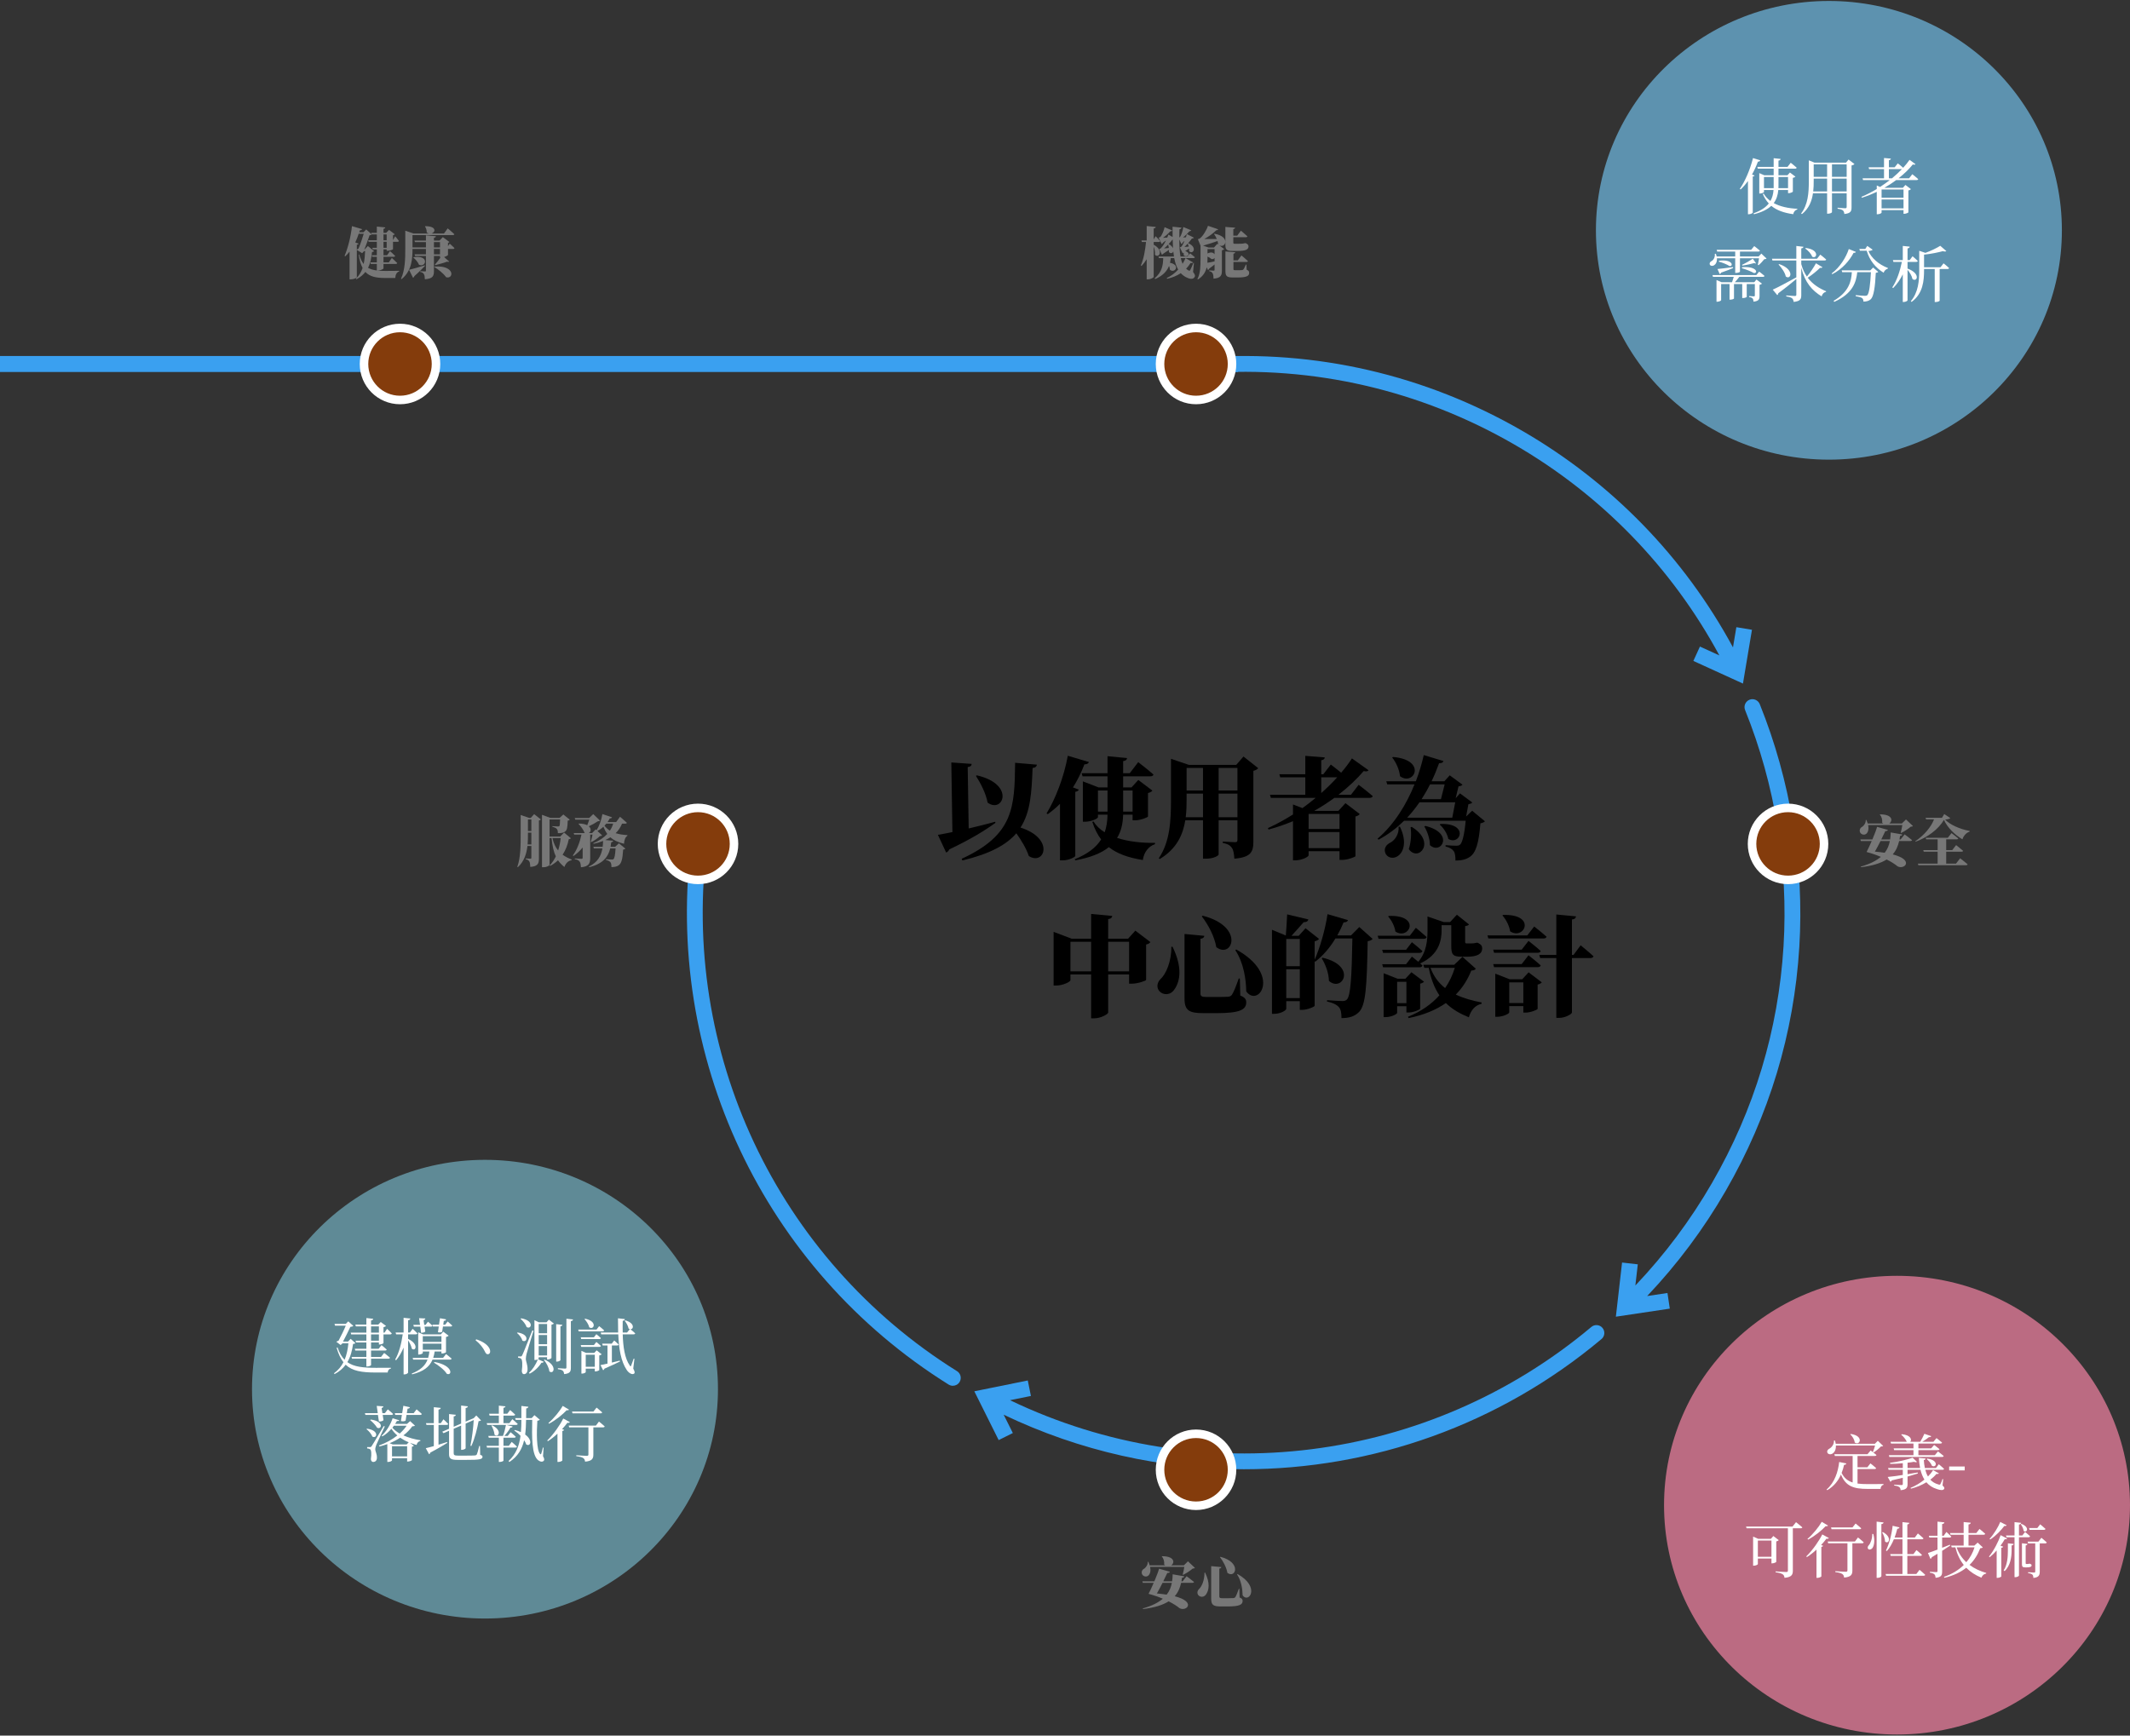 <?xml version="1.0" encoding="UTF-8"?>
<svg width="1000px" height="815px" viewBox="0 0 1000 815" version="1.1" xmlns="http://www.w3.org/2000/svg" xmlns:xlink="http://www.w3.org/1999/xlink">
    <rect x="0" y="0" width="1000" height="815" fill="#333333" stroke="none"/>
    <title>编组</title>
    <g id="Page-1" stroke="none" stroke-width="1" fill="none" fill-rule="evenodd">
        <g id="01-2_about_d" transform="translate(0, -1688)">
            <g id="编组" transform="translate(0, 1688.452)">
                <rect id="Rectangle" fill="#3AA0F0" x="0" y="166.716" width="581.234" height="7.512"></rect>
                <g id="Group-18" transform="translate(118.313, 544.19)">
                    <ellipse id="Oval-Copy-3" fill="#5F8A96" cx="109.38" cy="107.698" rx="109.38" ry="107.698"></ellipse>
                    <g id="建模、測試-落地執行-copy" transform="translate(38.499, 74.18)" fill="#FFFFFF" fill-rule="nonzero">
                        <path d="M7.81,9.87 L6.58,11.157 L4.234,11.157 C5.321,9.126 6.837,6.065 7.667,4.263 C8.268,4.205 8.811,4.062 9.069,3.805 L6.694,1.659 L5.521,2.861 L0.229,2.861 L0.486,3.69 L5.521,3.69 C4.692,5.722 3.176,8.84 2.146,10.728 C1.745,10.871 1.345,11.071 1.087,11.243 L3.118,12.788 L3.977,11.987 L6.752,11.987 C6.494,14.705 5.95,17.365 4.978,19.711 C3.605,18.309 2.518,16.45 1.659,13.904 L1.23,14.104 C2.088,17.022 3.09,19.196 4.434,20.855 C3.404,22.829 2.003,24.603 0,26.033 L0.257,26.434 C2.546,25.232 4.234,23.745 5.464,22.028 C8.554,24.975 13.017,25.69 19.539,25.69 L25.204,25.69 C25.261,24.775 25.747,24.002 26.72,23.831 L26.72,23.459 C24.86,23.487 21.313,23.487 19.74,23.487 C13.646,23.487 9.326,23.03 6.265,20.827 C7.81,18.252 8.497,15.334 8.954,12.273 C9.584,12.216 9.841,12.13 10.041,11.872 L7.81,9.87 Z M21.084,10.757 L17.394,10.757 L17.394,7.781 L21.084,7.781 L21.084,10.757 Z M17.394,4.034 L21.084,4.034 L21.084,6.952 L17.394,6.952 L17.394,4.034 Z M23.716,6.952 L23.23,6.952 L23.23,4.406 C23.802,4.291 24.231,4.062 24.431,3.833 L21.942,1.974 L20.798,3.176 L17.394,3.176 L17.394,1.259 C18.138,1.144 18.338,0.858 18.395,0.458 L15.191,0.114 L15.191,3.176 L10.013,3.176 L10.27,4.034 L15.191,4.034 L15.191,6.952 L7.839,6.952 L8.067,7.781 L15.191,7.781 L15.191,10.757 L10.099,10.757 L10.356,11.586 L15.191,11.586 L15.191,14.533 L9.755,14.533 L9.984,15.363 L15.191,15.363 L15.191,18.366 L8.239,18.366 L8.468,19.196 L15.191,19.196 L15.191,22.858 L15.62,22.858 C16.45,22.858 17.394,22.429 17.394,22.171 L17.394,19.196 L25.49,19.196 C25.89,19.196 26.205,19.053 26.291,18.738 C25.232,17.794 23.544,16.507 23.544,16.507 L22.085,18.366 L17.394,18.366 L17.394,15.363 L24.002,15.363 C24.403,15.363 24.66,15.22 24.746,14.905 C23.831,14.018 22.286,12.816 22.286,12.816 L20.97,14.533 L17.394,14.533 L17.394,11.586 L21.084,11.586 L21.084,12.53 L21.427,12.53 C22.143,12.53 23.201,12.073 23.23,11.872 L23.23,7.781 L26.377,7.781 C26.777,7.781 27.035,7.638 27.12,7.324 C26.319,6.437 24.918,5.178 24.918,5.178 L23.716,6.952 Z" id="Shape"></path>
                        <path d="M37.477,4.148 L40.509,4.148 L40.881,7.038 C41.825,7.009 42.569,6.837 42.855,6.408 L42.512,4.148 L45.516,4.148 C45.887,4.148 46.145,4.005 46.202,3.69 C45.43,2.889 44.114,1.831 44.114,1.831 L42.969,3.319 L42.369,3.319 L42.054,1.144 C42.626,0.944 42.826,0.658 42.884,0.315 L39.937,0.172 L40.395,3.319 L37.248,3.319 L37.477,4.148 Z M34.787,7.753 L38.421,7.753 C38.821,7.753 39.107,7.61 39.165,7.295 C38.306,6.38 36.904,5.178 36.904,5.178 L35.617,6.923 L34.787,6.923 L34.787,1.144 C35.531,1.03 35.76,0.772 35.817,0.343 L32.67,0 L32.67,6.923 L28.923,6.923 L29.152,7.753 L32.27,7.753 C31.641,11.987 30.611,16.278 28.723,19.597 L29.152,19.94 C30.611,18.166 31.755,16.192 32.67,13.989 L32.67,26.577 L33.1,26.577 C33.872,26.577 34.787,26.033 34.787,25.719 L34.787,10.585 C35.531,11.758 36.332,13.303 36.533,14.504 C38.249,15.992 40.051,12.445 34.787,9.898 L34.787,7.753 Z M46.917,21.056 C49.006,22.257 51.867,24.489 52.954,26.291 C55.5,27.435 56.158,22.4 47.175,20.741 L46.917,21.056 Z M41.682,12.13 L50.436,12.13 L50.436,14.991 L41.682,14.991 L41.682,12.13 Z M50.436,8.611 L50.436,11.3 L41.682,11.3 L41.682,8.611 L50.436,8.611 Z M51.209,18.796 L46.574,18.796 C46.889,17.909 47.089,16.907 47.261,15.82 L50.436,15.82 L50.436,16.764 L50.779,16.764 C51.495,16.764 52.553,16.335 52.582,16.135 L52.582,9.012 C53.154,8.897 53.612,8.64 53.812,8.411 L51.294,6.494 L50.15,7.781 L41.825,7.781 L39.536,6.78 L39.536,17.251 L39.851,17.251 C40.738,17.251 41.682,16.764 41.682,16.535 L41.682,15.82 L44.772,15.82 C44.657,16.879 44.486,17.909 44.2,18.796 L36.933,18.796 L37.162,19.625 L43.913,19.625 C42.798,22.515 40.595,24.546 36.504,26.176 L36.676,26.548 C41.882,25.261 44.8,23.144 46.259,19.625 L54.441,19.625 C54.842,19.625 55.128,19.482 55.214,19.167 C54.212,18.252 52.61,17.022 52.61,17.022 L51.209,18.796 Z M52.181,3.233 L51.294,3.233 L51.552,1.43 C52.267,1.43 52.553,1.116 52.61,0.715 L49.75,0.2 L49.292,3.233 L46.174,3.233 L46.402,4.091 L49.177,4.091 L48.805,6.78 C49.606,6.98 50.408,6.866 50.779,6.551 L51.151,4.091 L54.756,4.091 C55.128,4.091 55.414,3.948 55.5,3.633 C54.67,2.832 53.354,1.745 53.354,1.745 L52.181,3.233 Z" id="Shape"></path>
                        <path d="M66.457,10.528 C68.602,12.273 69.947,14.018 70.834,15.82 C71.234,16.707 71.606,17.108 72.178,17.108 C72.865,17.108 73.237,16.593 73.294,16.021 C73.38,15.334 73.122,14.562 72.722,13.961 C71.692,12.359 69.661,11.043 66.771,10.099 L66.457,10.528 Z" id="Path"></path>
                        <path d="M87.598,0.486 C88.685,1.43 90.001,2.975 90.402,4.32 C92.633,5.722 94.264,1.402 87.884,0.229 L87.598,0.486 Z M85.91,7.123 C86.94,7.953 88.113,9.383 88.399,10.671 C90.545,12.073 92.204,7.81 86.196,6.895 L85.91,7.123 Z M93.119,5.922 C88.857,16.564 88.857,16.564 88.37,17.537 C88.084,18.138 87.97,18.138 87.627,18.138 L86.425,18.138 L86.425,18.738 C86.997,18.824 87.426,18.881 87.798,19.167 C88.428,19.597 88.571,22.028 88.17,25.003 C88.227,25.948 88.599,26.463 89.172,26.463 C90.144,26.463 90.802,25.661 90.859,24.403 C90.945,21.971 90.087,20.626 90.058,19.282 C90.058,18.567 90.23,17.68 90.43,16.85 C90.745,15.506 92.662,9.383 93.663,6.065 L93.119,5.922 Z M98.555,19.797 C99.699,21.17 100.929,23.373 101.101,25.147 C103.161,26.834 105.078,22.4 98.898,19.625 L98.555,19.797 Z M96.095,17.68 L96.095,13.246 L100.043,13.246 L100.043,17.68 L96.095,17.68 Z M100.043,8.096 L100.043,12.416 L96.095,12.416 L96.095,8.096 L100.043,8.096 Z M100.043,2.918 L100.043,7.266 L96.095,7.266 L96.095,2.918 L100.043,2.918 Z M99.757,2.117 L96.209,2.117 L94.092,1.116 L94.092,19.825 L94.435,19.825 C94.922,19.825 95.379,19.682 95.694,19.511 C94.693,22.143 93.062,24.46 91.517,25.862 L91.861,26.234 C93.92,25.175 95.923,23.401 97.411,21.084 C97.954,21.17 98.326,20.97 98.469,20.655 L95.78,19.454 C95.98,19.31 96.095,19.196 96.095,19.082 L96.095,18.509 L100.043,18.509 L100.043,19.568 L100.357,19.568 C101.072,19.568 102.074,19.053 102.102,18.853 L102.102,3.233 C102.646,3.147 103.046,2.918 103.247,2.718 L100.872,0.858 L99.757,2.117 Z M106.308,4.005 C106.909,3.919 107.137,3.662 107.195,3.29 L104.305,2.975 L104.305,20.569 L104.706,20.569 C105.421,20.569 106.308,20.112 106.308,19.854 L106.308,4.005 Z M109.111,0.429 L109.111,23.287 C109.111,23.716 108.968,23.859 108.453,23.859 C107.881,23.859 105.106,23.659 105.106,23.659 L105.106,24.117 C106.365,24.288 107.023,24.517 107.423,24.889 C107.824,25.232 107.967,25.776 108.053,26.434 C110.856,26.148 111.2,25.175 111.2,23.459 L111.2,1.545 C111.886,1.459 112.144,1.173 112.23,0.772 L109.111,0.429 Z" id="Shape"></path>
                        <path d="M117.608,0.601 C118.495,1.573 119.553,3.147 119.839,4.463 C122.014,5.95 123.902,1.659 117.894,0.429 L117.608,0.601 Z M123.244,5.521 L114.661,5.521 L114.862,6.351 L126.076,6.351 C126.448,6.351 126.734,6.208 126.82,5.893 C125.933,5.035 124.474,3.919 124.474,3.919 L123.244,5.521 Z M116.063,9.984 L124.56,9.984 C124.96,9.984 125.218,9.841 125.304,9.527 C124.474,8.725 123.158,7.696 123.158,7.696 L122.014,9.155 L115.834,9.155 L116.063,9.984 Z M122.014,12.816 L115.834,12.816 L116.063,13.646 L124.56,13.646 C124.96,13.646 125.218,13.503 125.304,13.188 C124.474,12.387 123.158,11.357 123.158,11.357 L122.014,12.816 Z M118.18,23.001 L118.18,17.337 L122.443,17.337 L122.443,23.001 L118.18,23.001 Z M123.301,15.277 L122.185,16.478 L118.323,16.478 L116.149,15.506 L116.149,26.205 L116.464,26.205 C117.293,26.205 118.18,25.719 118.18,25.518 L118.18,23.859 L122.443,23.859 L122.443,25.175 L122.786,25.175 C123.473,25.175 124.503,24.717 124.531,24.546 L124.531,17.68 C125.075,17.565 125.504,17.337 125.675,17.136 L123.301,15.277 Z M130.453,12.988 L132.913,12.988 C133.285,12.988 133.543,12.845 133.629,12.53 C132.828,11.701 131.54,10.642 131.54,10.642 L130.396,12.13 L125.904,12.13 L126.133,12.988 L128.393,12.988 L128.393,21.513 C126.963,21.828 125.819,22.085 125.103,22.2 L126.333,24.603 C126.648,24.517 126.848,24.26 126.963,23.888 C130.167,22.515 132.541,21.342 134.258,20.512 L134.143,20.112 C132.885,20.426 131.626,20.741 130.453,21.027 L130.453,12.988 Z M136.489,1.402 C137.205,2.317 138.091,3.805 138.292,5.035 C138.492,5.178 138.692,5.293 138.864,5.35 L137.576,6.923 L135.545,6.923 C135.488,5.121 135.517,3.233 135.545,1.43 C136.26,1.316 136.518,0.973 136.575,0.601 L133.314,0.229 C133.314,2.546 133.342,4.778 133.4,6.923 L125.218,6.923 L125.447,7.753 L133.457,7.753 C133.743,14.59 134.687,20.426 137.462,24.546 C138.292,25.805 139.951,26.977 140.924,26.176 C141.324,25.862 141.21,25.204 140.494,23.831 L141.038,19.225 L140.695,19.167 C140.323,20.312 139.836,21.656 139.55,22.343 C139.293,22.915 139.179,22.944 138.864,22.4 C136.489,19.082 135.717,13.617 135.545,7.753 L140.666,7.753 C141.067,7.753 141.353,7.61 141.41,7.295 C140.695,6.608 139.579,5.693 139.15,5.378 C140.638,5.464 141.41,2.546 136.775,1.202 L136.489,1.402 Z" id="Shape"></path>
                        <path d="M21.084,48.691 C22.114,48.72 22.915,48.491 23.23,48.033 L22.858,45.601 L26.977,45.601 C27.378,45.601 27.664,45.458 27.75,45.144 C26.806,44.257 25.261,42.998 25.261,42.998 L23.888,44.772 L22.715,44.772 L22.343,42.369 C22.944,42.197 23.144,41.94 23.173,41.568 L20.054,41.367 L20.541,44.772 L14.504,44.772 L14.733,45.601 L20.626,45.601 L21.084,48.691 Z M16.965,48.033 C18.08,48.92 19.568,50.436 20.226,51.609 C22.429,52.696 23.63,48.605 17.251,47.776 L16.965,48.033 Z M15.248,52.296 C16.278,53.068 17.565,54.527 17.966,55.757 C20.112,57.016 21.542,52.896 15.506,52.067 L15.248,52.296 Z M23.344,50.837 C18.309,59.305 18.309,59.305 17.708,60.191 C17.365,60.706 17.251,60.706 16.879,60.706 L15.563,60.706 L15.563,61.336 C16.135,61.364 16.535,61.479 16.907,61.708 C17.537,62.08 17.68,63.853 17.308,66.428 C17.422,67.258 17.851,67.687 18.366,67.687 C19.454,67.687 20.083,67 20.14,65.856 C20.226,63.911 19.396,62.881 19.368,61.765 C19.368,61.164 19.597,60.363 19.883,59.591 C20.283,58.532 22.715,53.526 23.831,51.008 L23.344,50.837 Z M34.101,59.476 L27.607,59.476 L26.119,58.876 C27.922,58.16 29.581,57.273 31.068,56.301 C32.299,57.13 33.615,57.874 35.074,58.446 L34.101,59.476 Z M27.235,65.083 L27.235,60.306 L34.33,60.306 L34.33,65.083 L27.235,65.083 Z M34.101,50.665 C33.243,51.952 32.156,53.182 30.84,54.355 C29.466,53.554 28.293,52.639 27.407,51.609 C27.664,51.294 27.893,50.98 28.122,50.665 L34.101,50.665 Z M35.732,48.519 L34.301,49.807 L28.723,49.807 C29.009,49.32 29.295,48.891 29.552,48.434 C30.296,48.519 30.525,48.405 30.639,48.119 L27.521,47.175 C26.577,50.064 24.546,53.44 22.372,55.357 L22.715,55.671 C24.26,54.813 25.719,53.526 26.949,52.095 C27.721,53.297 28.665,54.355 29.724,55.242 C27.264,57.216 24.288,58.818 21.113,59.963 L21.342,60.42 C22.629,60.106 23.859,59.734 25.032,59.305 L25.032,67.687 L25.404,67.687 C26.491,67.687 27.235,67.115 27.235,66.943 L27.235,65.942 L34.33,65.942 L34.33,67.487 L34.702,67.487 C35.417,67.487 36.533,67.029 36.561,66.857 L36.561,60.535 C36.99,60.478 37.362,60.277 37.505,60.077 L35.674,58.704 C36.676,59.076 37.734,59.419 38.764,59.705 C39.021,58.675 39.622,58.017 40.538,57.817 L40.566,57.502 C37.82,57.073 35.016,56.329 32.585,55.214 C34.244,53.955 35.646,52.496 36.761,50.951 C37.477,50.922 37.791,50.865 37.992,50.608 L35.732,48.519 Z M37.391,44.772 L34.187,44.772 L34.53,42.655 C35.274,42.655 35.531,42.369 35.617,41.997 L32.556,41.31 L32.012,44.772 L28.522,44.772 L28.751,45.601 L31.869,45.601 L31.412,48.491 C32.327,48.72 33.185,48.605 33.615,48.262 L34.044,45.601 L40.48,45.601 C40.881,45.601 41.138,45.458 41.224,45.144 C40.309,44.257 38.764,42.998 38.764,42.998 L37.391,44.772 Z" id="Shape"></path>
                        <path d="M49.063,50.293 L52.868,50.293 C53.268,50.293 53.554,50.15 53.612,49.835 C52.811,48.948 51.38,47.661 51.38,47.661 L50.15,49.463 L49.063,49.463 L49.063,43.112 C49.807,43.027 50.036,42.712 50.121,42.311 L46.86,41.968 L46.86,49.463 L43.17,49.463 L43.399,50.293 L46.86,50.293 L46.86,60.249 C45.258,60.678 43.913,61.05 43.084,61.221 L44.629,64.054 C44.915,63.939 45.144,63.653 45.229,63.281 C48.834,61.393 51.437,59.82 53.182,58.732 L53.068,58.332 C51.695,58.761 50.35,59.19 49.063,59.591 L49.063,50.293 Z M68.545,60.191 L68.173,60.191 C67.715,62.165 67.286,63.682 67.029,64.197 C66.829,64.454 66.6,64.597 66.199,64.626 C65.57,64.683 64.168,64.712 62.337,64.712 L58.189,64.712 C56.53,64.712 56.186,64.425 56.186,63.567 L56.186,52.095 L59.677,50.608 L59.677,61.994 L60.077,61.994 C60.878,61.994 61.794,61.507 61.794,61.25 L61.794,49.664 L65.598,48.004 C65.398,51.495 64.797,56.501 64.054,60.048 L64.454,60.249 C66.056,56.902 67.258,51.924 67.887,48.519 C68.459,48.491 68.803,48.405 69.003,48.176 L66.8,45.859 L65.598,47.118 L65.513,47.146 L61.794,48.748 L61.794,42.369 C62.537,42.254 62.795,41.968 62.852,41.568 L59.677,41.196 L59.677,49.664 L56.186,51.18 L56.186,46.317 C56.873,46.231 57.159,45.916 57.188,45.544 L54.012,45.201 L54.012,52.095 L50.808,53.497 L51.409,54.184 L54.012,53.039 L54.012,64.054 C54.012,66.171 54.985,66.714 57.96,66.714 L62.223,66.714 C68.402,66.743 69.718,66.428 69.718,65.284 C69.718,64.855 69.489,64.597 68.631,64.34 L68.545,60.191 Z" id="Shape"></path>
                        <path d="M85.138,60.935 C85.51,60.935 85.796,60.792 85.882,60.478 C84.966,59.562 83.421,58.275 83.421,58.275 L82.077,60.106 L79.559,60.106 L79.559,56.301 L84.594,56.301 C84.995,56.301 85.281,56.158 85.338,55.843 C84.423,54.956 82.906,53.726 82.906,53.726 L81.562,55.471 L79.988,55.471 C81.075,54.27 82.163,52.782 82.821,51.58 C83.478,51.58 83.765,51.352 83.85,51.008 L80.847,50.293 L85.51,50.293 C85.882,50.293 86.168,50.15 86.253,49.835 C85.281,48.891 83.736,47.604 83.736,47.604 L82.334,49.463 L79.559,49.463 L79.559,45.916 L84.308,45.916 C84.709,45.916 84.995,45.773 85.052,45.458 C84.165,44.543 82.677,43.313 82.677,43.313 L81.333,45.058 L79.559,45.058 L79.559,42.283 C80.217,42.168 80.446,41.911 80.503,41.568 L77.385,41.253 L77.385,45.058 L72.808,45.058 L73.037,45.916 L77.385,45.916 L77.385,49.463 L71.692,49.463 L71.921,50.293 L80.732,50.293 C80.446,51.867 79.902,53.955 79.33,55.471 L72.436,55.471 L72.665,56.301 L77.385,56.301 L77.385,60.106 L71.606,60.106 L71.835,60.935 L77.385,60.935 L77.385,67.687 L77.728,67.687 C78.844,67.687 79.559,67.229 79.559,67.086 L79.559,60.935 L85.138,60.935 Z M73.923,50.636 C74.553,51.752 75.268,53.497 75.354,54.87 C77.127,56.558 79.273,52.896 74.267,50.493 L73.923,50.636 Z M98.412,60.964 L98.069,60.935 C97.811,62.022 97.582,62.938 97.296,63.768 C97.182,64.111 97.096,64.197 96.838,63.996 C95.008,62.394 95.093,53.554 95.465,48.348 C96.066,48.262 96.438,48.062 96.638,47.861 L94.092,45.716 L92.805,47.089 L90.201,47.089 C90.201,45.659 90.201,44.142 90.23,42.569 C90.917,42.454 91.174,42.168 91.26,41.768 L87.97,41.396 C87.97,43.399 87.999,45.315 87.97,47.089 L85.052,47.089 L85.309,47.919 L87.97,47.919 C87.97,49.95 87.913,51.867 87.741,53.697 C86.94,53.297 85.996,52.954 84.909,52.668 L84.623,52.925 C85.595,53.583 86.654,54.441 87.569,55.414 C86.94,60.106 85.481,64.025 81.962,67.229 L82.334,67.715 C86.368,65.026 88.313,61.593 89.257,57.502 C89.715,58.16 90.058,58.847 90.259,59.476 C92.261,60.678 93.434,57.474 89.744,54.813 C90.03,52.696 90.144,50.379 90.173,47.919 L93.062,47.919 C92.891,55.786 92.748,64.569 95.923,66.943 C96.867,67.63 97.954,67.83 98.555,67.029 C98.812,66.628 98.669,65.885 98.126,64.998 L98.412,60.964 Z" id="Shape"></path>
                        <path d="M125.132,44.858 C125.532,44.858 125.847,44.714 125.904,44.4 C124.903,43.484 123.272,42.168 123.272,42.168 L121.813,43.999 L111.743,43.999 L111.972,44.858 L125.132,44.858 Z M107.366,41.367 C106.05,43.742 103.275,47.175 100.672,49.406 L100.958,49.721 C104.191,48.033 107.366,45.372 109.226,43.399 C109.855,43.513 110.141,43.399 110.313,43.112 L107.366,41.367 Z M107.624,47.289 C106.165,50.264 103.104,54.699 100.1,57.617 L100.415,57.931 C101.988,56.93 103.533,55.7 104.906,54.413 L104.906,67.687 L105.335,67.687 C106.222,67.687 107.137,67.2 107.195,67 L107.195,53.154 C107.681,53.068 107.938,52.868 108.053,52.639 L107.08,52.267 C108.053,51.209 108.911,50.207 109.569,49.292 C110.284,49.406 110.542,49.263 110.713,48.977 L107.624,47.289 Z M122.958,50.608 L110.17,50.608 L110.399,51.437 L119.439,51.437 L119.439,64.197 C119.439,64.626 119.239,64.826 118.638,64.826 C117.865,64.826 113.746,64.54 113.746,64.54 L113.746,64.969 C115.52,65.198 116.464,65.484 117.036,65.885 C117.551,66.228 117.808,66.8 117.865,67.544 C121.241,67.286 121.756,66.028 121.756,64.282 L121.756,51.437 L126.333,51.437 C126.734,51.437 127.02,51.294 127.077,50.98 C126.105,50.036 124.388,48.72 124.388,48.72 L122.958,50.608 Z" id="Shape"></path>
                    </g>
                </g>
                <g id="Group-16" transform="translate(781.239, 598.651)">
                    <ellipse id="Oval-Copy-4" fill="#BB6B82" cx="109.38" cy="107.698" rx="109.38" ry="107.698"></ellipse>
                    <g id="定義--可行性技術-copy" transform="translate(38.499, 74.18)" fill="#FFFFFF" fill-rule="nonzero">
                        <path d="M48.934,0.286 C49.935,1.144 50.908,2.746 51.023,4.091 C53.397,5.865 55.6,1.001 49.192,0.086 L48.934,0.286 Z M60.578,5.521 C60.32,6.523 59.891,7.753 59.548,8.554 L59.891,8.783 C61.007,8.067 62.494,6.895 63.295,5.979 C63.839,5.95 64.154,5.893 64.383,5.693 L61.865,3.29 L60.492,4.692 L42.097,4.692 C42.04,4.205 41.897,3.69 41.725,3.147 L41.267,3.176 C41.41,4.863 40.237,6.38 39.179,6.952 C38.406,7.324 37.891,8.039 38.178,8.84 C38.549,9.727 39.78,9.841 40.581,9.298 C41.496,8.754 42.268,7.467 42.183,5.521 L60.578,5.521 Z M52.339,16.564 L60.32,16.564 C60.721,16.564 61.007,16.421 61.064,16.106 C60.063,15.162 58.403,13.904 58.403,13.904 L56.944,15.734 L52.339,15.734 L52.339,10.413 L60.435,10.413 C60.835,10.413 61.15,10.27 61.236,9.956 C60.149,9.069 58.518,7.839 58.518,7.839 L57.03,9.584 L41.467,9.584 L41.696,10.413 L50.05,10.413 L50.05,22.858 C47.761,22.171 46.102,20.827 44.872,18.395 C45.387,17.136 45.759,15.82 46.016,14.59 C46.674,14.562 46.989,14.333 47.103,13.932 L43.728,13.246 C43.241,17.68 41.639,22.915 37.806,26.176 L38.12,26.491 C41.296,24.66 43.327,22 44.557,19.139 C46.817,24.66 50.479,25.89 57.059,25.89 L63.152,25.89 C63.21,24.946 63.639,24.145 64.526,23.974 L64.526,23.573 C62.666,23.63 58.89,23.63 57.231,23.63 C55.4,23.63 53.769,23.573 52.339,23.373 L52.339,16.564 Z" id="Shape"></path>
                        <path d="M67.072,10.041 L67.272,10.871 L92.047,10.871 C92.447,10.871 92.705,10.728 92.79,10.413 C91.761,9.527 90.101,8.296 90.101,8.296 L88.642,10.041 L80.918,10.041 L80.918,7.667 L90.044,7.667 C90.445,7.667 90.731,7.524 90.816,7.209 C89.815,6.351 88.299,5.264 88.299,5.264 L86.926,6.837 L80.918,6.837 L80.918,4.577 L91.274,4.577 C91.675,4.577 91.961,4.434 92.018,4.12 C91.017,3.233 89.415,2.031 89.415,2.031 L87.984,3.748 L82.749,3.748 C83.893,3.061 85.066,2.26 85.867,1.573 C86.468,1.659 86.84,1.43 86.954,1.116 L83.722,0 C83.235,1.144 82.463,2.632 81.776,3.748 L77.085,3.748 C77.971,2.889 77.456,0.601 73.137,0.2 L72.851,0.429 C73.823,1.202 74.996,2.603 75.454,3.748 L67.816,3.748 L68.073,4.577 L78.601,4.577 L78.601,6.837 L69.303,6.837 L69.532,7.667 L78.601,7.667 L78.601,10.041 L67.072,10.041 Z M84.809,11.872 C85.753,12.616 86.926,13.961 87.269,15.019 C89.3,16.278 90.788,12.416 85.066,11.644 L84.809,11.872 Z M92.562,21.342 L92.218,21.256 C91.961,22.057 91.56,23.144 91.246,23.63 C91.074,23.945 90.816,23.974 90.244,23.773 C88.671,23.344 87.441,22.543 86.525,21.542 C87.698,20.655 88.671,19.74 89.443,18.824 C90.073,18.967 90.33,18.853 90.53,18.567 L87.813,17.079 C87.212,18.052 86.382,19.082 85.41,20.054 C84.837,19.082 84.437,17.995 84.151,16.907 L92.247,16.907 C92.619,16.907 92.905,16.764 92.962,16.45 C92.047,15.563 90.502,14.304 90.502,14.304 L89.157,16.078 L83.951,16.078 C83.664,14.79 83.55,13.532 83.464,12.359 C84.036,12.273 84.265,11.987 84.322,11.615 L81.147,11.329 C81.233,12.902 81.404,14.504 81.719,16.078 L75.826,16.078 L75.826,13.589 C76.942,13.474 77.943,13.331 78.83,13.16 C79.488,13.417 79.974,13.417 80.26,13.188 L78.2,11.243 C75.797,12.101 71.277,13.188 67.587,13.646 L67.701,14.132 C69.618,14.132 71.649,14.018 73.594,13.818 L73.594,16.078 L66.671,16.078 L66.929,16.907 L73.594,16.907 L73.594,19.339 C70.619,19.797 68.073,20.14 66.5,20.283 L67.787,22.543 C68.044,22.457 68.273,22.257 68.416,21.885 C70.304,21.456 72.021,21.056 73.594,20.655 L73.594,23.544 C73.594,23.916 73.451,24.088 72.965,24.088 C72.393,24.088 69.561,23.888 69.561,23.888 L69.561,24.288 C70.877,24.489 71.563,24.717 71.964,25.061 C72.364,25.375 72.536,25.862 72.564,26.491 C75.454,26.234 75.826,25.204 75.826,23.602 L75.826,20.083 C77.685,19.568 79.287,19.082 80.661,18.652 L80.575,18.166 C78.973,18.452 77.371,18.738 75.826,18.967 L75.826,16.907 L81.891,16.907 C82.291,18.567 82.892,20.14 83.75,21.513 C81.862,23.058 79.602,24.431 77.228,25.404 L77.428,25.776 C80.088,25.118 82.577,24.059 84.666,22.772 C85.896,24.202 87.498,25.318 89.672,25.976 C91.217,26.52 92.647,26.691 93.048,25.805 C93.248,25.404 92.933,24.86 92.247,24.288 L92.562,21.342 Z" id="Shape"></path>
                        <polygon id="Path" points="95.365 17.193 102.66 17.193 102.66 15.363 95.365 15.363"></polygon>
                        <path d="M5.55,57.76 L5.55,50.121 L11.93,50.121 L11.93,57.76 L5.55,57.76 Z M14.19,50.551 C14.733,50.436 15.162,50.179 15.363,49.95 L12.816,48.004 L11.672,49.32 L5.693,49.32 L3.319,48.291 L3.319,61.937 L3.662,61.937 C4.635,61.937 5.55,61.422 5.55,61.193 L5.55,58.589 L11.93,58.589 L11.93,60.849 L12.273,60.849 C13.017,60.849 14.161,60.363 14.19,60.163 L14.19,50.551 Z M21.828,43.57 L0,43.57 L0.257,44.371 L19.654,44.371 L19.654,64.197 C19.654,64.712 19.482,64.912 18.853,64.912 C18.023,64.912 13.875,64.626 13.875,64.626 L13.875,65.026 C15.677,65.284 16.593,65.57 17.193,65.97 C17.737,66.314 17.995,66.914 18.052,67.63 C21.485,67.344 21.971,66.085 21.971,64.311 L21.971,44.371 L25.661,44.371 C26.033,44.371 26.348,44.228 26.434,43.942 C25.318,42.941 23.459,41.51 23.459,41.51 L21.828,43.57 Z" id="Shape"></path>
                        <path d="M53.297,44.829 C53.697,44.829 54.012,44.686 54.069,44.371 C53.068,43.456 51.437,42.14 51.437,42.14 L49.978,43.971 L39.908,43.971 L40.137,44.829 L53.297,44.829 Z M35.531,41.339 C34.215,43.713 31.44,47.146 28.837,49.378 L29.123,49.692 C32.356,48.004 35.531,45.344 37.391,43.37 C38.02,43.484 38.306,43.37 38.478,43.084 L35.531,41.339 Z M35.789,47.261 C34.33,50.236 31.269,54.67 28.265,57.588 L28.58,57.903 C30.153,56.902 31.698,55.671 33.071,54.384 L33.071,67.658 L33.5,67.658 C34.387,67.658 35.302,67.172 35.36,66.972 L35.36,53.125 C35.846,53.039 36.103,52.839 36.218,52.61 L35.245,52.238 C36.218,51.18 37.076,50.179 37.734,49.263 C38.449,49.378 38.707,49.235 38.878,48.948 L35.789,47.261 Z M51.123,50.579 L38.335,50.579 L38.564,51.409 L47.604,51.409 L47.604,64.168 C47.604,64.597 47.404,64.797 46.803,64.797 C46.03,64.797 41.911,64.511 41.911,64.511 L41.911,64.94 C43.685,65.169 44.629,65.455 45.201,65.856 C45.716,66.199 45.973,66.771 46.03,67.515 C49.406,67.258 49.921,65.999 49.921,64.254 L49.921,51.409 L54.498,51.409 C54.899,51.409 55.185,51.266 55.242,50.951 C54.27,50.007 52.553,48.691 52.553,48.691 L51.123,50.579 Z" id="Shape"></path>
                        <path d="M59.247,47.032 C59.333,49.092 58.475,51.352 57.703,52.267 C57.188,52.753 56.902,53.469 57.302,54.012 C57.76,54.642 58.847,54.355 59.362,53.612 C60.134,52.525 60.592,50.15 59.762,47.06 L59.247,47.032 Z M61.307,41.253 L61.307,67.658 L61.765,67.658 C62.623,67.658 63.539,67.172 63.539,66.886 L63.539,42.426 C64.282,42.311 64.483,42.025 64.569,41.625 L61.307,41.253 Z M63.882,46.317 C64.569,47.404 65.255,49.206 65.255,50.579 C66.857,52.153 68.888,48.691 64.254,46.145 L63.882,46.317 Z M79.96,65.827 L75.726,65.827 L75.726,57.331 L81.819,57.331 C82.22,57.331 82.506,57.188 82.592,56.873 C81.619,55.9 80.017,54.613 80.017,54.613 L78.587,56.501 L75.726,56.501 L75.726,49.549 L82.563,49.549 C82.964,49.549 83.221,49.406 83.307,49.092 C82.334,48.147 80.675,46.803 80.675,46.803 L79.244,48.72 L75.726,48.72 L75.726,42.569 C76.384,42.483 76.584,42.226 76.641,41.825 L73.437,41.482 L73.437,48.72 L69.747,48.72 C70.233,47.404 70.662,46.03 71.005,44.6 C71.635,44.6 71.921,44.343 72.035,43.971 L68.831,43.198 C68.345,47.461 67.143,51.867 65.684,54.813 L66.113,55.071 C67.429,53.612 68.516,51.695 69.403,49.549 L73.437,49.549 L73.437,56.501 L67.687,56.501 L67.916,57.331 L73.437,57.331 L73.437,65.827 L65.513,65.827 L65.741,66.657 L83.364,66.657 C83.765,66.657 84.051,66.514 84.108,66.199 C83.135,65.227 81.447,63.882 81.447,63.882 L79.96,65.827 Z" id="Shape"></path>
                        <path d="M95.694,52.095 C94.464,52.582 93.234,53.068 92.061,53.526 L92.061,48.72 L95.608,48.72 C96.009,48.72 96.266,48.577 96.352,48.262 C95.494,47.346 94.064,46.116 94.064,46.116 L92.805,47.89 L92.061,47.89 L92.061,42.397 C92.776,42.311 93.062,42.025 93.119,41.596 L89.887,41.253 L89.887,47.89 L85.824,47.89 L86.053,48.72 L89.887,48.72 L89.887,54.384 C87.913,55.128 86.282,55.729 85.395,55.986 L86.597,58.761 C86.883,58.618 87.112,58.332 87.169,57.989 C88.142,57.416 89.028,56.873 89.887,56.329 L89.887,64.425 C89.887,64.826 89.744,64.969 89.286,64.969 C88.771,64.969 86.311,64.797 86.311,64.797 L86.311,65.227 C87.455,65.398 88.056,65.656 88.456,66.028 C88.8,66.371 88.943,66.943 89,67.63 C91.746,67.344 92.061,66.371 92.061,64.597 L92.061,54.956 C93.577,53.984 94.836,53.125 95.866,52.467 L95.694,52.095 Z M107.28,53.326 C106.451,55.929 105.163,58.275 103.418,60.306 C101.416,58.446 99.814,56.129 98.87,53.326 L107.28,53.326 Z M108.739,51.094 L107.223,52.496 L104.448,52.496 L104.448,47.404 L111.543,47.404 C111.915,47.404 112.201,47.261 112.287,46.946 C111.286,46.002 109.598,44.686 109.598,44.686 L108.11,46.603 L104.448,46.603 L104.448,42.597 C105.192,42.454 105.45,42.197 105.507,41.768 L102.16,41.453 L102.16,46.603 L95.751,46.603 L95.98,47.404 L102.16,47.404 L102.16,52.496 L96.295,52.496 L96.552,53.326 L98.269,53.326 C99.127,56.644 100.443,59.39 102.217,61.593 C99.842,63.968 96.753,65.856 92.919,67.2 L93.148,67.63 C97.439,66.6 100.758,64.998 103.39,62.909 C105.335,64.912 107.71,66.428 110.513,67.572 C110.914,66.485 111.715,65.799 112.716,65.656 L112.773,65.341 C109.884,64.511 107.195,63.281 104.935,61.565 C107.195,59.362 108.797,56.73 109.941,53.755 C110.628,53.697 110.942,53.612 111.143,53.326 L108.739,51.094 Z" id="Shape"></path>
                        <path d="M139.836,45.115 C140.237,45.115 140.523,44.972 140.58,44.657 C139.636,43.742 138.091,42.512 138.091,42.512 L136.747,44.257 L132.885,44.257 L133.114,45.115 L139.836,45.115 Z M128.994,42.512 C129.595,43.284 130.224,44.571 130.339,45.601 C131.769,46.803 133.457,43.913 129.337,42.34 L128.994,42.512 Z M119.353,41.396 C118.438,43.685 116.406,47.089 114.347,49.32 L114.633,49.635 C117.351,47.89 119.811,45.229 121.27,43.255 C121.899,43.37 122.185,43.255 122.328,42.941 L119.353,41.396 Z M119.525,47.604 C118.552,50.493 116.406,54.785 114.061,57.645 L114.375,57.96 C115.577,57.016 116.664,55.957 117.665,54.785 L117.665,67.658 L118.066,67.658 C118.895,67.658 119.811,67.172 119.839,67 L119.839,53.554 C120.354,53.469 120.64,53.268 120.726,53.011 L119.468,52.553 C120.269,51.466 120.955,50.408 121.47,49.492 C122.157,49.606 122.414,49.463 122.586,49.177 L119.525,47.604 Z M122.929,54.928 C122.929,57.703 122.7,61.507 120.955,64.139 L121.384,64.483 C124.159,61.937 124.646,57.817 124.674,54.985 L124.674,52.439 C125.361,52.353 125.59,52.067 125.647,51.723 L122.929,51.437 L122.929,54.928 Z M132.627,48.577 C132.999,48.577 133.285,48.434 133.342,48.119 C132.456,47.261 130.997,46.088 130.997,46.088 L129.738,47.747 L128.136,47.747 L128.136,42.626 C128.851,42.54 129.08,42.226 129.166,41.825 L126.047,41.482 L126.047,47.747 L122.042,47.747 L122.271,48.577 L126.047,48.577 L126.047,67.344 L126.477,67.344 C127.22,67.344 128.136,66.857 128.136,66.571 L128.136,48.577 L132.627,48.577 Z M133.228,61.021 L132.942,61.021 C132.828,61.05 132.627,61.107 132.513,61.107 C132.456,61.136 132.341,61.136 132.227,61.136 L131.883,61.136 L131.569,61.136 C131.34,61.136 131.283,61.021 131.283,60.706 L131.283,52.439 C131.798,52.353 132.084,52.095 132.112,51.723 L129.538,51.409 L129.538,61.193 C129.538,62.251 129.709,62.738 130.997,62.738 L131.712,62.738 C133.4,62.738 134.058,62.452 134.058,61.765 C134.058,61.364 133.829,61.25 133.314,61.05 L133.228,61.021 Z M137.262,50.636 L132.198,50.636 L132.427,51.466 L135.774,51.466 L135.774,64.626 C135.774,64.998 135.66,65.169 135.173,65.169 C134.687,65.169 132.427,64.998 132.427,64.998 L132.427,65.427 C133.543,65.57 134.143,65.827 134.487,66.171 C134.773,66.514 134.887,67.057 134.916,67.687 C137.519,67.429 137.891,66.314 137.891,64.712 L137.891,51.466 L140.437,51.466 C140.838,51.466 141.095,51.323 141.181,51.008 C140.208,50.093 138.664,48.834 138.664,48.834 L137.262,50.636 Z" id="Shape"></path>
                    </g>
                </g>
                <ellipse id="Oval-Copy-5" fill="#5D92AF" cx="858.64" cy="107.698" rx="109.38" ry="107.698"></ellipse>
                <circle id="Oval" stroke="#FFFFFF" stroke-width="4" fill="#843C0C" cx="187.798" cy="170.472" r="16.902"></circle>
                <g id="使用者-需求分析-copy" transform="translate(802.637, 73.747)" fill="#FFFFFF" fill-rule="nonzero">
                    <path d="M19.914,7.753 C20.944,5.893 21.888,3.833 22.689,1.688 C23.318,1.716 23.661,1.459 23.776,1.087 L20.371,0.029 C18.998,5.521 16.567,11.043 14.163,14.504 L14.564,14.762 C15.766,13.646 16.938,12.301 17.997,10.785 L17.997,26.405 L18.397,26.405 C19.284,26.405 20.228,25.862 20.257,25.69 L20.257,8.697 C20.743,8.64 21.001,8.439 21.087,8.211 L19.914,7.753 Z M25.521,14.161 L25.521,8.926 L30.07,8.926 L30.07,13.417 C30.07,13.675 30.07,13.904 30.07,14.161 L25.521,14.161 Z M36.821,8.926 L36.821,14.161 L32.301,14.161 C32.33,13.904 32.33,13.646 32.33,13.389 L32.33,8.926 L36.821,8.926 Z M36.821,15.019 L36.821,16.507 L37.193,16.507 C37.908,16.507 39.053,15.992 39.081,15.792 L39.081,9.326 C39.653,9.212 40.111,8.983 40.283,8.754 L37.708,6.809 L36.535,8.096 L32.33,8.096 L32.33,5.006 L40.14,5.006 C40.512,5.006 40.798,4.863 40.883,4.549 C39.825,3.576 38.08,2.231 38.08,2.231 L36.564,4.177 L32.33,4.177 L32.33,1.23 C33.045,1.116 33.274,0.83 33.331,0.429 L30.07,0.086 L30.07,4.177 L22.403,4.177 L22.632,5.006 L30.07,5.006 L30.07,8.096 L25.664,8.096 L23.318,7.095 L23.318,16.679 L23.604,16.679 C24.548,16.679 25.521,16.164 25.521,15.963 L25.521,15.019 L30.012,15.019 C29.869,16.993 29.412,18.681 28.553,20.169 C27.237,19.225 26.15,18.052 25.378,16.707 L24.977,16.907 C25.693,18.652 26.637,20.112 27.781,21.342 C26.293,23.258 23.976,24.775 20.6,25.976 L20.829,26.405 C24.52,25.461 27.152,24.145 28.954,22.457 C31.471,24.546 34.876,25.776 39.253,26.377 C39.453,25.232 40.225,24.403 41.17,24.145 L41.17,23.831 C36.878,23.659 33.045,22.772 30.098,21.17 C31.386,19.454 32.044,17.394 32.244,15.019 L36.821,15.019 Z" id="Shape"></path>
                    <path d="M57.448,15.706 L57.448,9.67 L64.342,9.67 L64.342,15.706 L57.448,15.706 Z M48.636,15.706 C48.837,14.075 48.865,12.445 48.865,10.9 L48.865,9.67 L55.159,9.67 L55.159,15.706 L48.636,15.706 Z M55.159,2.975 L55.159,8.84 L48.865,8.84 L48.865,2.975 L55.159,2.975 Z M64.342,2.975 L64.342,8.84 L57.448,8.84 L57.448,2.975 L64.342,2.975 Z M65.229,0.715 L64.027,2.174 L49.237,2.174 L46.576,1.087 L46.576,10.928 C46.576,16.392 46.205,21.799 42.943,26.062 L43.372,26.319 C46.691,23.659 48.007,20.14 48.522,16.564 L55.159,16.564 L55.159,26.148 L55.559,26.148 C56.732,26.148 57.448,25.604 57.448,25.433 L57.448,16.564 L64.342,16.564 L64.342,22.944 C64.342,23.373 64.199,23.602 63.656,23.602 C63.083,23.602 60.08,23.344 60.08,23.344 L60.08,23.802 C61.424,24.002 62.168,24.288 62.597,24.632 C62.998,25.003 63.169,25.547 63.255,26.291 C66.287,25.976 66.631,24.946 66.631,23.201 L66.631,3.49 C67.289,3.376 67.775,3.09 68.004,2.832 L65.229,0.715 Z" id="Shape"></path>
                    <path d="M84.168,9.527 L84.168,5.207 L90.29,5.207 C88.888,6.666 87.314,8.125 85.627,9.527 L84.168,9.527 Z M91.034,14.79 L91.034,18.652 L80.735,18.652 L80.735,14.79 L91.034,14.79 Z M80.735,23.63 L80.735,19.482 L91.034,19.482 L91.034,23.63 L80.735,23.63 Z M93.665,9.527 L88.688,9.527 C91.405,7.41 93.665,5.178 95.411,3.004 C96.069,3.233 96.412,3.176 96.641,2.889 L93.866,0.858 C93.007,2.088 92.006,3.347 90.862,4.577 C89.861,3.633 88.344,2.518 88.344,2.518 L86.885,4.348 L84.168,4.348 L84.168,1.03 C84.826,0.915 85.054,0.658 85.112,0.286 L81.879,0 L81.879,4.348 L74.641,4.348 L74.87,5.207 L81.879,5.207 L81.879,9.527 L71.809,9.527 L72.038,10.356 L84.568,10.356 C83.138,11.472 81.621,12.559 80.019,13.589 L78.475,12.902 L78.475,14.562 C76.186,15.935 73.754,17.193 71.294,18.223 L71.494,18.652 C73.926,17.88 76.272,16.936 78.475,15.878 L78.475,26.405 L78.846,26.405 C79.819,26.405 80.735,25.89 80.735,25.661 L80.735,24.46 L91.034,24.46 L91.034,26.205 L91.377,26.205 C92.121,26.205 93.265,25.719 93.322,25.518 L93.322,15.22 C93.894,15.105 94.323,14.848 94.524,14.619 L91.92,12.645 L90.747,13.989 L82.051,13.989 C84.053,12.845 85.913,11.615 87.601,10.356 L97.184,10.356 C97.585,10.356 97.842,10.213 97.928,9.898 C96.898,8.926 95.153,7.61 95.153,7.61 L93.665,9.527 Z" id="Shape"></path>
                    <path d="M21.916,54.985 L1.347,54.985 L1.576,55.814 L11.331,55.814 C11.102,56.615 10.788,57.56 10.53,58.332 L5.61,58.332 L3.235,57.302 L3.235,67.487 L3.578,67.487 C4.437,67.487 5.409,67 5.409,66.771 L5.409,59.19 L9.357,59.19 L9.357,66.514 L9.701,66.514 C10.759,66.514 11.446,66.085 11.446,65.97 L11.446,59.19 L15.308,59.19 L15.308,65.741 L15.68,65.741 C16.738,65.741 17.425,65.341 17.425,65.198 L17.425,59.19 L21.23,59.19 L21.23,64.483 C21.23,64.826 21.144,64.969 20.743,64.969 C20.286,64.969 18.541,64.826 18.541,64.826 L18.541,65.284 C19.427,65.398 19.914,65.656 20.2,65.97 C20.486,66.285 20.543,66.8 20.6,67.458 C23.118,67.2 23.433,66.314 23.433,64.712 L23.433,59.562 C23.947,59.448 24.405,59.219 24.577,58.99 L22.002,57.073 L20.944,58.332 L11.846,58.332 C12.533,57.588 13.305,56.673 13.935,55.814 L25.006,55.814 C25.406,55.814 25.693,55.671 25.778,55.357 C24.806,54.47 23.261,53.354 23.261,53.354 L21.916,54.985 Z M4.723,54.47 C5.009,54.413 5.266,54.212 5.352,53.84 C7.927,52.954 9.815,52.21 11.045,51.666 L10.988,51.237 C8.041,51.638 5.038,52.01 3.693,52.124 L4.723,54.47 Z M4.294,48.662 C5.982,49.063 8.242,50.007 9.386,50.751 C11.303,50.894 10.874,47.432 4.465,48.233 L4.294,48.662 Z M15.108,51.752 C16.938,52.21 19.513,53.297 20.801,54.012 C22.746,54.212 22.46,50.751 15.279,51.266 L15.108,51.752 Z M20.286,47.289 C19.313,47.976 16.853,49.406 15.222,50.15 L15.365,50.522 C17.282,50.264 19.914,49.635 21.001,49.32 C21.316,49.549 21.573,49.578 21.773,49.435 L20.286,47.289 Z M24.291,44.886 L23.003,46.231 L14.249,46.231 L14.249,43.942 L22.832,43.942 C23.232,43.942 23.547,43.799 23.604,43.484 C22.574,42.569 20.944,41.367 20.944,41.367 L19.485,43.112 L3.321,43.112 L3.55,43.942 L12.018,43.942 L12.018,46.231 L3.292,46.231 C3.235,45.83 3.092,45.401 2.921,44.972 L2.434,45.001 C2.634,46.488 1.891,47.861 0.947,48.376 C0.289,48.72 -0.169,49.292 0.06,49.978 C0.374,50.722 1.318,50.837 2.091,50.379 C2.892,49.893 3.55,48.777 3.435,47.089 L12.018,47.089 L12.018,53.955 L12.39,53.955 C13.534,53.955 14.249,53.526 14.249,53.383 L14.249,47.089 L23.204,47.089 C23.061,48.062 22.832,49.349 22.632,50.121 L22.975,50.35 C23.89,49.606 24.977,48.376 25.664,47.518 C26.208,47.489 26.522,47.432 26.722,47.203 L24.291,44.886 Z" id="Shape"></path>
                    <path d="M44.889,42.483 C46.176,43.37 47.692,44.972 48.15,46.345 C50.439,47.604 51.755,42.998 45.146,42.254 L44.889,42.483 Z M49.924,49.435 C49.037,51.123 47.292,53.726 45.69,55.671 C44.545,54.069 43.658,52.153 43.029,49.807 L43.029,48.119 L53.957,48.119 C54.387,48.119 54.673,47.976 54.73,47.661 C53.671,46.66 51.955,45.372 51.955,45.372 L50.439,47.289 L43.029,47.289 L43.029,42.454 C43.744,42.34 43.973,42.083 44.059,41.682 L40.712,41.31 L40.712,47.289 L29.269,47.289 L29.497,48.119 L40.712,48.119 L40.712,56.043 C36.077,58.618 31.529,60.993 29.64,61.822 L31.757,64.368 C32.044,64.197 32.215,63.882 32.244,63.51 C35.906,60.792 38.681,58.504 40.712,56.816 L40.712,64.168 C40.712,64.626 40.54,64.797 39.997,64.797 C39.31,64.797 35.991,64.54 35.991,64.54 L35.991,64.998 C37.451,65.198 38.252,65.513 38.738,65.885 C39.196,66.256 39.339,66.829 39.453,67.572 C42.657,67.258 43.029,66.171 43.029,64.368 L43.029,51.523 C44.803,58.589 48.15,62.251 52.584,64.969 C52.899,63.853 53.614,63.052 54.615,62.881 L54.701,62.566 C51.612,61.279 48.436,59.39 46.062,56.215 C48.264,54.785 50.467,52.925 51.869,51.552 C52.527,51.695 52.784,51.552 52.956,51.266 L49.924,49.435 Z M32.358,50.007 C33.731,51.437 35.391,53.783 35.763,55.643 C38.194,57.474 40.082,52.296 32.644,49.807 L32.358,50.007 Z" id="Shape"></path>
                    <path d="M65.343,42.741 C64.085,46.603 61.167,51.323 57.305,54.212 L57.562,54.556 C62.34,52.181 65.773,48.033 67.603,44.514 C68.319,44.571 68.548,44.4 68.662,44.085 L65.343,42.741 Z M75.442,52.753 L61.996,52.753 L62.254,53.612 L66.774,53.612 C66.516,57.76 65.515,62.823 58.191,67.086 L58.535,67.544 C67.26,63.596 68.805,58.303 69.32,53.612 L75.728,53.612 C75.442,59.448 74.899,63.596 74.04,64.397 C73.754,64.654 73.497,64.712 72.925,64.712 C72.267,64.712 69.978,64.54 68.605,64.397 L68.576,64.883 C69.806,65.083 71.122,65.427 71.609,65.799 C72.066,66.142 72.209,66.771 72.209,67.429 C73.697,67.429 74.813,67.086 75.671,66.314 C77.016,65.055 77.702,60.621 78.017,53.926 C78.618,53.869 78.961,53.697 79.161,53.469 L76.758,51.437 L75.442,52.753 Z M74.012,41.282 L73.068,42.712 L70.293,42.712 L70.55,43.542 L73.754,43.542 C74.984,47.861 77.788,51.495 81.707,53.869 C81.965,52.982 82.737,52.21 83.653,51.981 L83.71,51.638 C79.361,50.036 75.9,46.86 74.555,43.685 C75.471,43.599 76.243,43.399 76.558,43.055 L74.012,41.282 Z" id="Shape"></path>
                    <path d="M92.922,48.777 L97.013,48.777 C97.413,48.777 97.699,48.634 97.728,48.319 C96.841,47.404 95.268,46.145 95.268,46.145 L93.923,47.947 L92.922,47.947 L92.922,42.454 C93.665,42.34 93.894,42.054 93.952,41.625 L90.69,41.282 L90.69,47.947 L86.056,47.947 L86.285,48.777 L90.261,48.777 C89.403,53.039 87.944,57.474 85.77,60.764 L86.17,61.078 C88.001,59.219 89.517,57.016 90.69,54.613 L90.69,67.601 L91.148,67.601 C91.978,67.601 92.922,67.115 92.922,66.829 L92.922,52.496 C93.923,53.697 94.981,55.414 95.239,56.816 C97.327,58.504 99.33,54.27 92.922,51.924 L92.922,48.777 Z M108.399,51.294 L100.674,51.294 L100.674,45.372 C103.879,45.058 107.312,44.343 109.486,43.742 C110.287,43.971 110.83,43.971 111.145,43.713 L108.284,41.224 C106.711,42.226 103.936,43.599 101.304,44.543 L98.414,43.57 L98.414,52.61 C98.414,57.846 97.957,63.081 94.466,67.229 L94.838,67.572 C100.217,63.624 100.674,57.617 100.674,52.61 L100.674,52.124 L105.681,52.124 L105.681,67.63 L106.081,67.63 C107.254,67.63 107.998,67.143 107.998,67 L107.998,52.124 L111.689,52.124 C112.032,52.124 112.347,51.981 112.432,51.666 C111.46,50.722 109.829,49.463 109.829,49.463 L108.399,51.294 Z" id="Shape"></path>
                </g>
                <g id="健康" transform="translate(161.769, 105.738)" fill="#777777" fill-rule="nonzero">
                    <path d="M10.937,9.334 L9.386,10.99 L9.281,10.99 C10.07,9.044 11.148,6.047 11.726,4.312 C12.199,4.233 12.567,4.102 12.778,3.891 L15.144,3.891 L15.144,6.626 L11.095,6.626 L11.305,7.362 L15.144,7.362 L15.144,10.175 L13.014,10.175 L13.251,10.911 L15.144,10.911 L15.144,13.672 L12.778,13.672 L12.988,14.408 L15.144,14.408 L15.144,17.011 L12.094,17.011 L12.305,17.747 L15.144,17.747 L15.144,20.823 C13.514,20.613 12.147,20.218 11.016,19.561 C12.173,17.274 12.646,14.75 12.883,12.173 C13.435,12.068 13.672,11.989 13.829,11.7 L10.937,9.334 Z M5.022,7.651 C5.653,6.31 6.231,4.864 6.731,3.313 L6.836,3.602 L8.992,3.602 C8.44,5.521 7.362,8.65 6.547,10.543 C6.257,10.674 5.968,10.832 5.758,10.99 L5.758,8.729 C6.257,8.65 6.494,8.466 6.599,8.229 L5.022,7.651 Z M19.771,3.891 L19.771,6.626 L18.273,6.626 L18.273,3.891 L19.771,3.891 Z M19.771,10.175 L18.273,10.175 L18.273,7.362 L19.771,7.362 L19.771,10.175 Z M15.749,20.823 C16.906,20.823 18.273,20.113 18.273,19.824 L18.273,17.747 L24.031,17.747 C24.399,17.747 24.662,17.615 24.714,17.326 C23.794,16.38 22.19,14.934 22.19,14.934 L20.77,17.011 L18.273,17.011 L18.273,14.408 L23.058,14.408 C23.426,14.408 23.689,14.276 23.741,13.987 C22.874,13.067 21.323,11.726 21.323,11.726 L19.955,13.672 L18.273,13.672 L18.273,10.911 L19.771,10.911 L19.771,11.568 L20.297,11.568 C21.244,11.568 22.716,11.016 22.742,10.832 L22.742,7.362 L24.872,7.362 C25.214,7.362 25.45,7.23 25.529,6.941 C24.925,6.1 23.741,4.759 23.741,4.759 L22.742,6.573 L22.742,4.233 C23.163,4.154 23.452,3.97 23.584,3.812 L20.876,1.762 L19.535,3.155 L18.273,3.155 L18.273,1.262 C18.877,1.183 19.061,0.92 19.114,0.605 L15.144,0.21 L15.144,3.155 L12.515,3.155 L12.751,3.865 L10.175,1.551 L8.86,2.866 L6.888,2.866 C6.967,2.577 7.072,2.261 7.151,1.972 C7.782,1.972 8.098,1.762 8.229,1.42 L3.471,0 C2.945,4.995 1.525,10.412 0,13.987 L0.316,14.171 C1.052,13.488 1.709,12.778 2.34,11.963 L2.34,24.977 L2.971,24.977 C4.286,24.977 5.732,24.294 5.758,24.057 L5.758,11.174 L8.256,12.699 L9.176,11.726 L9.649,11.726 C9.57,13.777 9.386,15.828 8.965,17.773 C8.098,16.669 7.414,15.223 6.862,13.304 L6.626,13.409 C7.02,16.064 7.625,18.089 8.466,19.64 C7.809,21.559 6.836,23.268 5.337,24.662 L5.548,24.977 C7.362,24.031 8.729,22.847 9.781,21.507 C11.805,23.715 14.802,24.346 19.061,24.346 L23.82,24.346 C23.847,22.9 24.451,21.585 25.634,21.296 L25.634,20.981 C24.031,21.033 20.665,21.033 19.272,21.033 C17.747,21.033 16.38,20.981 15.144,20.823 L15.749,20.823 Z" id="Shape"></path>
                    <path d="M37.676,18.404 C34.652,19.351 31.55,20.218 30.288,20.508 L32.128,24.241 C32.444,24.136 32.707,23.82 32.786,23.452 C35.152,21.375 36.756,19.719 37.755,18.641 L37.676,18.404 Z M32.26,14.75 C33.259,15.512 34.468,16.906 34.968,18.168 C38.307,19.587 39.937,13.435 32.418,14.592 L32.26,14.75 Z M42.119,19.193 C44.012,20.271 46.484,22.295 47.693,24.004 C51.321,25.003 51.952,18.299 42.303,18.983 L42.119,19.193 Z M44.801,13.251 L41.962,13.251 L41.962,10.727 L44.801,10.727 L44.801,13.251 Z M41.962,7.493 L44.801,7.493 L44.801,9.991 L41.962,9.991 L41.962,7.493 Z M48.561,9.386 L48.561,7.835 C48.929,7.756 49.139,7.598 49.244,7.467 L46.142,5.153 L44.591,6.757 L41.962,6.757 L41.962,5.469 C42.593,5.364 42.855,5.127 42.882,4.733 L38.202,4.312 L38.202,6.757 L32.812,6.757 L33.049,7.493 L38.202,7.493 L38.202,9.991 L31.892,9.991 L31.892,4.207 L50.822,4.207 C51.19,4.207 51.479,4.075 51.558,3.786 C50.401,2.682 48.429,1.052 48.429,1.052 L46.668,3.471 L40.857,3.471 C42.724,2.892 43.302,4.33555969e-13 37.913,0.026 L37.755,0.131 C38.202,0.789 38.623,1.893 38.57,2.971 C38.885,3.208 39.175,3.365 39.49,3.471 L32.418,3.471 L28.5,2.13 L28.5,10.49 C28.5,15.197 28.448,20.508 26.502,24.714 L26.765,24.872 C31.655,20.981 31.892,15.065 31.892,10.543 L31.944,10.727 L38.202,10.727 L38.202,13.251 L32.865,13.251 L33.101,13.987 L38.202,13.987 L38.202,20.954 C38.202,21.191 38.097,21.27 37.755,21.27 C37.334,21.27 35.494,21.165 35.494,21.165 L35.494,21.48 C36.598,21.691 36.966,22.085 37.255,22.558 C37.571,23.058 37.65,23.873 37.702,24.951 C41.436,24.662 41.962,23.452 41.962,21.033 L41.962,13.987 L44.801,13.987 L44.801,14.723 L45.064,14.723 C44.249,15.828 43.197,17.221 42.409,18.089 L42.593,18.325 C44.196,17.878 46.878,17.221 48.114,16.669 C48.666,16.853 48.929,16.774 49.087,16.59 L46.72,14.513 C47.693,14.224 48.534,13.724 48.561,13.514 L48.561,10.727 L50.927,10.727 C51.269,10.727 51.532,10.596 51.584,10.306 C50.796,9.465 49.376,8.229 49.376,8.229 L48.561,9.386 Z" id="Shape"></path>
                </g>
                <g id="機能" transform="translate(535.618, 105.58)" fill="#777777" fill-rule="nonzero">
                    <path d="M6.021,7.598 L8.413,7.598 C8.755,7.598 9.018,7.467 9.071,7.178 C8.334,6.284 6.941,4.89 6.941,4.89 L6.021,6.389 L6.021,1.262 C6.731,1.157 6.941,0.894 6.994,0.526 L2.734,0.105 L2.734,6.862 L0.263,6.862 L0.473,7.598 L2.419,7.598 C2.051,11.437 1.341,15.538 0,18.588 L0.316,18.851 C1.236,17.878 2.024,16.827 2.734,15.696 L2.734,25.135 L3.365,25.135 C4.601,25.135 6.021,24.32 6.021,23.978 L6.021,9.754 C6.441,10.911 6.757,12.357 6.626,13.593 C8.466,15.512 10.964,11.542 6.021,8.887 L6.021,7.598 Z M13.014,8.597 C13.751,7.835 14.408,7.046 14.934,6.363 C14.96,7.809 15.013,9.202 15.091,10.49 C14.802,9.886 14.171,9.202 13.093,8.571 L13.014,8.597 Z M10.885,10.622 C11.542,10.096 12.199,9.465 12.804,8.808 C12.936,9.281 13.067,9.833 13.12,10.412 C12.331,10.49 11.542,10.569 10.885,10.622 Z M22.453,9.781 C21.743,9.833 21.06,9.886 20.429,9.938 C20.954,9.465 21.507,8.939 22.006,8.361 C22.19,8.781 22.348,9.255 22.453,9.781 Z M24.925,17.431 L24.662,17.405 C24.241,18.536 23.584,20.034 23.189,20.744 C22.953,21.165 22.795,21.191 22.374,20.954 C21.954,20.718 21.585,20.455 21.244,20.166 C22.006,19.351 22.716,18.457 23.347,17.458 C24.004,17.589 24.294,17.484 24.478,17.195 L20.981,15.17 C20.586,16.117 20.113,17.011 19.587,17.852 C19.219,17.063 18.956,16.169 18.746,15.17 L24.662,15.17 C25.03,15.17 25.293,15.039 25.345,14.75 C24.478,13.961 23.084,12.909 23.084,12.909 L21.848,14.434 L18.588,14.434 C18.194,12.199 18.062,9.518 18.062,6.441 L19.009,8.571 C19.298,8.44 19.587,8.124 19.798,7.651 L20.508,7.099 C20.034,8.256 19.456,9.307 18.956,9.859 C18.772,9.991 18.299,10.122 18.299,10.122 L19.64,12.883 C19.798,12.83 19.929,12.699 20.034,12.567 C20.139,12.962 20.192,13.409 20.113,13.829 C21.664,15.354 23.978,12.83 20.823,11.858 C21.48,11.463 22.111,11.043 22.637,10.701 C22.663,11.121 22.69,11.516 22.637,11.91 C24.294,13.698 26.844,10.28 22.295,8.177 L22.111,8.256 C22.821,7.467 23.478,6.652 23.978,5.942 C24.478,5.995 24.793,5.81 24.898,5.574 L21.585,3.891 C21.507,4.312 21.349,4.838 21.165,5.39 C20.692,5.442 20.218,5.469 19.798,5.495 C20.849,4.654 22.006,3.523 22.821,2.55 C23.294,2.55 23.557,2.366 23.663,2.13 L19.929,0.578 C19.771,1.893 19.009,4.496 18.325,5.311 C18.246,5.364 18.168,5.39 18.062,5.442 C18.062,4.233 18.089,2.971 18.115,1.656 C18.799,1.525 19.035,1.209 19.061,0.868 L14.881,0.421 C14.881,2.103 14.881,3.707 14.907,5.258 L12.936,4.128 C12.804,4.522 12.646,4.995 12.41,5.521 C11.7,5.574 10.964,5.626 10.359,5.653 C11.568,4.811 12.936,3.602 13.829,2.577 C14.329,2.629 14.592,2.419 14.697,2.182 L11.148,0.657 C10.885,1.946 9.886,4.522 9.071,5.311 C8.86,5.416 8.361,5.548 8.361,5.548 L9.781,8.597 C10.043,8.466 10.254,8.229 10.438,7.888 C10.911,7.519 11.384,7.178 11.805,6.862 C11.069,8.361 10.122,9.886 9.307,10.622 C9.097,10.78 8.624,10.885 8.624,10.885 L9.912,13.593 C10.07,13.514 10.227,13.382 10.359,13.198 C11.384,12.541 12.41,11.858 13.198,11.305 C13.198,11.647 13.198,11.989 13.146,12.305 C13.908,13.198 14.907,12.883 15.223,12.042 C15.302,12.857 15.407,13.672 15.538,14.434 L8.256,14.434 L8.466,15.17 L10.49,15.17 C10.412,18.273 10.043,21.638 6.468,24.662 L6.757,25.003 C10.49,23.347 12.305,21.165 13.225,18.851 C13.461,19.43 13.619,20.061 13.645,20.665 C16.064,22.532 18.641,18.299 13.672,17.379 C13.856,16.643 13.961,15.906 14.04,15.17 L15.67,15.17 C16.064,17.247 16.643,19.061 17.51,20.56 C15.933,22.295 14.092,23.61 12.173,24.53 L12.331,24.872 C14.644,24.372 16.8,23.531 18.746,22.243 C19.403,22.979 20.218,23.61 21.139,24.109 C22.585,24.846 24.399,25.477 25.266,24.031 C25.582,23.505 25.424,22.874 24.504,21.664 L24.925,17.431 Z" id="Shape"></path>
                    <path d="M35.862,8.466 L34.337,10.201 L31.787,10.201 L29.21,9.307 C31.944,8.545 34.284,7.756 35.993,7.151 C36.151,7.703 36.256,8.256 36.309,8.808 L35.862,8.466 Z M31.287,14.46 C32.05,14.776 32.707,15.197 33.154,15.617 C33.864,15.722 34.337,15.486 34.6,15.091 L34.6,16.695 C33.417,16.984 32.234,17.221 31.235,17.353 C31.287,16.695 31.287,16.064 31.287,15.46 L31.287,14.46 Z M34.6,13.409 C34.153,12.62 33.049,12.12 31.287,12.988 L31.287,10.937 L34.6,10.937 L34.6,13.409 Z M34.363,3.865 C34.863,4.522 35.31,5.337 35.652,6.205 C33.469,6.231 31.392,6.231 29.762,6.205 C31.787,5.127 34.021,3.497 35.389,2.103 C35.914,2.103 36.177,1.893 36.283,1.63 L31.497,0 C30.998,1.762 29.026,5.074 27.633,5.968 C27.317,6.152 26.765,6.284 26.765,6.284 L28.001,9.281 L28.001,15.46 C28.001,18.667 28.001,22.243 26.555,25.003 L26.765,25.214 C29.289,23.663 30.419,21.585 30.919,19.482 L31.445,20.744 C31.76,20.665 32.023,20.402 32.128,20.061 C33.075,19.403 33.89,18.746 34.6,18.168 L34.6,20.613 C34.6,20.902 34.521,21.06 34.153,21.06 C33.653,21.06 32.102,20.954 32.102,20.954 L32.102,21.296 C33.075,21.48 33.443,21.875 33.732,22.401 C33.995,22.926 34.1,23.715 34.127,24.819 C37.597,24.53 38.044,23.242 38.044,20.981 L38.044,11.489 C38.596,11.411 38.938,11.148 39.122,10.937 L36.835,9.202 C39.753,10.701 42.198,5.074 34.574,3.733 L34.363,3.865 Z M45.274,11.805 C49.244,11.805 50.533,11.148 50.533,9.675 C50.533,9.018 50.217,8.624 49.297,8.203 L49.139,8.15 L48.903,8.15 C48.64,8.229 48.245,8.308 48.009,8.334 C47.798,8.361 47.351,8.387 47.115,8.413 C46.799,8.413 46.221,8.44 45.748,8.44 L44.091,8.44 C43.513,8.44 43.408,8.308 43.408,7.966 L43.408,5.364 L49.271,5.364 C49.665,5.364 49.928,5.232 50.007,4.943 C48.876,3.865 46.957,2.287 46.957,2.287 L45.248,4.627 L43.408,4.627 L43.408,1.578 C43.96,1.472 44.196,1.236 44.249,0.894 L39.674,0.526 L39.674,8.834 C39.674,11.174 40.226,11.805 43.066,11.805 L45.274,11.805 Z M49.56,18.246 L49.297,18.246 C48.824,19.351 48.377,20.218 48.061,20.56 C47.851,20.744 47.614,20.797 47.299,20.823 C47.01,20.823 46.457,20.849 45.932,20.849 L44.196,20.849 C43.592,20.849 43.46,20.718 43.46,20.35 L43.46,16.984 L49.534,16.984 C49.928,16.984 50.191,16.853 50.27,16.564 C49.139,15.486 47.22,13.908 47.22,13.908 L45.511,16.248 L43.46,16.248 L43.46,13.093 C44.039,13.014 44.275,12.778 44.302,12.41 L39.7,12.042 L39.7,21.217 C39.7,23.61 40.305,24.267 43.197,24.267 L45.458,24.267 C49.507,24.267 50.848,23.61 50.848,22.111 C50.848,21.454 50.612,21.033 49.665,20.613 L49.56,18.246 Z" id="Shape"></path>
                </g>
                <g id="以使用者為-中心的設計" transform="translate(440.325, 354.129)" fill="#000000" fill-rule="nonzero">
                    <path d="M17.869,9.761 C20.09,13.273 22.517,17.921 23.343,22.31 C30.47,27.63 36.616,13.737 18.282,9.503 L17.869,9.761 Z M26.907,31.297 C22.775,32.433 18.489,33.517 14.46,34.447 L13.996,5.629 C15.493,5.423 15.803,4.855 15.855,4.132 L6.301,3.46 L6.817,36.151 C4.028,36.719 1.704,37.184 0,37.442 L3.873,45.757 C4.493,45.55 5.061,44.982 5.319,44.311 C15.752,39.353 22.414,35.17 27.01,31.813 L26.907,31.297 Z M36.254,3.615 C35.996,24.531 35.635,37.442 11.155,48.701 L11.517,49.475 C24.428,46.377 32.174,42.142 36.822,36.719 C39.198,40.024 41.47,43.794 42.71,47.41 C50.043,52.058 55.001,39.198 38.785,34.034 C43.536,26.7 44.001,17.404 44.466,6.042 C45.757,5.939 46.377,5.319 46.48,4.493 L36.254,3.615 Z" id="Shape"></path>
                    <path d="M64.504,17.249 C65.537,17.043 65.95,16.733 66.156,16.216 L63.419,15.183 C65.433,11.982 67.241,8.418 68.79,4.338 C69.978,4.39 70.65,3.925 70.908,3.254 L60.992,0.31 C59.184,10.381 55.105,20.761 51.025,27.372 L51.593,27.733 C53.607,26.287 55.518,24.686 57.325,22.878 L57.325,49.424 L58.668,49.424 C61.508,49.424 64.452,47.874 64.504,47.358 L64.504,17.249 Z M75.143,16.629 L79.636,16.629 L79.636,26.545 L75.143,26.545 L75.143,16.629 Z M91.411,16.629 L91.411,26.545 L86.969,26.545 L86.969,16.629 L91.411,16.629 Z M91.411,27.991 L91.411,30.625 L92.65,30.625 C95.077,30.625 98.641,29.231 98.641,28.818 L98.641,17.817 C99.725,17.559 100.397,17.094 100.707,16.681 L94.096,11.672 L90.894,15.183 L86.969,15.183 L86.969,9.967 L99.725,9.967 C100.448,9.967 101.068,9.709 101.223,9.141 C98.538,6.765 94.044,3.305 94.044,3.305 L90.068,8.521 L86.969,8.521 L86.969,2.84 C88.312,2.634 88.725,2.117 88.828,1.394 L79.636,0.516 L79.636,8.521 L67.499,8.521 L67.912,9.967 L79.636,9.967 L79.636,15.183 L75.452,15.183 L68.067,12.343 L68.067,31.297 L69.049,31.297 C71.992,31.297 75.143,29.799 75.143,29.179 L75.143,27.991 L79.636,27.991 C79.584,31.09 79.171,33.827 78.293,36.254 C76.072,34.86 74.265,33.156 73.025,31.142 L72.509,31.4 C73.542,34.653 74.936,37.339 76.64,39.611 C74.213,43.485 70.185,46.48 64.246,48.907 L64.504,49.424 C71.528,48.133 76.692,46.118 80.255,43.226 C84.18,46.325 89.396,48.184 96.214,49.269 C96.73,45.499 99.054,42.762 101.894,41.832 L101.946,41.212 C95.594,41.316 89.345,40.593 84.129,38.888 C85.988,35.893 86.866,32.278 86.969,27.991 L91.411,27.991 Z" id="Shape"></path>
                    <path d="M131.797,29.179 L131.797,18.076 L140.628,18.076 L140.628,29.179 L131.797,29.179 Z M116.355,29.179 C116.716,26.287 116.768,23.395 116.768,20.658 L116.768,18.076 L124.463,18.076 L124.463,29.179 L116.355,29.179 Z M124.463,6.042 L124.463,16.629 L116.768,16.629 L116.768,6.042 L124.463,6.042 Z M140.628,6.042 L140.628,16.629 L131.797,16.629 L131.797,6.042 L140.628,6.042 Z M143.468,0.671 L140.06,4.596 L117.853,4.596 L109.435,1.756 L109.435,20.709 C109.435,30.419 109.073,40.541 103.702,48.442 L104.167,48.804 C112.172,43.949 115.064,37.339 116.148,30.625 L124.463,30.625 L124.463,48.649 L125.806,48.649 C129.627,48.649 131.797,47.151 131.797,46.687 L131.797,30.625 L140.628,30.625 L140.628,39.869 C140.628,40.489 140.421,40.902 139.595,40.902 C138.562,40.902 133.759,40.593 133.759,40.593 L133.759,41.264 C136.341,41.729 137.271,42.503 138.046,43.588 C138.769,44.621 139.027,46.325 139.182,48.649 C147.032,47.978 148.116,45.395 148.116,40.593 L148.116,7.385 C149.304,7.127 149.975,6.61 150.389,6.146 L143.468,0.671 Z" id="Shape"></path>
                    <path d="M187.469,10.432 C185.248,12.911 182.718,15.39 179.981,17.817 L179.981,10.432 L187.469,10.432 Z M188.554,27.63 L188.554,34.705 L174.042,34.705 L174.042,27.63 L188.554,27.63 Z M174.042,43.691 L174.042,36.151 L188.554,36.151 L188.554,43.691 L174.042,43.691 Z M193.925,18.644 L188.037,18.644 C192.789,14.977 196.765,11.155 199.916,7.488 C201.155,7.85 201.775,7.592 202.188,7.127 L194.39,1.549 C192.995,3.718 191.291,5.991 189.328,8.263 C187.056,6.404 184.474,4.441 184.474,4.441 L180.962,8.986 L179.981,8.986 L179.981,2.427 C181.22,2.221 181.53,1.756 181.633,1.085 L172.492,0.362 L172.492,8.986 L160.304,8.986 L160.717,10.432 L172.492,10.432 L172.492,18.644 L155.914,18.644 L156.328,20.09 L177.347,20.09 C175.384,21.742 173.319,23.343 171.15,24.893 L166.708,23.188 L166.708,27.888 C162.938,30.264 159.013,32.433 154.933,34.292 L155.243,34.963 C159.271,33.879 163.093,32.536 166.708,31.038 L166.708,49.424 L167.793,49.424 C170.891,49.424 174.042,47.771 174.042,47.048 L174.042,45.137 L188.554,45.137 L188.554,49.217 L189.793,49.217 C192.272,49.217 195.939,47.874 196.042,47.461 L196.042,28.818 C197.127,28.611 197.746,28.095 198.056,27.681 L191.343,22.569 L188.037,26.184 L176.676,26.184 C180.084,24.273 183.234,22.207 186.126,20.09 L202.653,20.09 C203.427,20.09 203.995,19.831 204.15,19.263 C201.671,17.094 197.54,13.944 197.54,13.944 L193.925,18.644 Z" id="Shape"></path>
                    <path d="M213.291,1.136 C215.047,3.357 216.648,6.714 216.958,9.916 C223.465,14.77 229.921,2.272 213.653,0.878 L213.291,1.136 Z M216.287,33.672 C216.597,37.081 214.531,39.973 212.517,41.057 C210.658,41.935 209.315,43.588 209.986,45.809 C210.761,48.081 213.395,48.856 215.512,47.668 C218.559,46.015 220.47,40.851 216.907,33.621 L216.287,33.672 Z M221.916,33.879 C222.381,36.926 222.174,40.696 221.09,44.156 C225.531,50.405 234.156,40.902 222.484,33.724 L221.916,33.879 Z M228.372,33.517 C229.766,35.841 231.005,39.25 231.005,42.297 C236.325,47.048 242.677,36.564 228.836,33.259 L228.372,33.517 Z M235.602,32.639 C237.358,34.137 239.165,36.874 239.63,39.353 C245.259,42.71 249.546,31.916 235.963,32.329 L235.602,32.639 Z M237.926,13.737 L236.17,20.709 L227.08,20.709 C228.578,18.385 229.921,16.061 231.057,13.737 L237.926,13.737 Z M242.884,22.155 L241.489,29.386 L220.315,29.386 C222.484,27.062 224.395,24.634 226.099,22.155 L242.884,22.155 Z M250.837,26.132 L247.996,28.818 L249.081,23.033 C250.062,22.878 250.475,22.724 250.889,22.259 L245.104,17.972 L243.09,20.245 L244.433,14.667 C245.414,14.564 245.879,14.357 246.292,13.892 L240.301,9.503 L237.771,12.291 L231.78,12.291 C233.175,9.399 234.311,6.559 235.292,3.822 C236.686,3.822 237.151,3.409 237.358,2.789 L228.113,0 C227.235,3.822 226.048,8.005 224.395,12.291 L210.503,12.291 L210.967,13.737 L223.775,13.737 C220.057,22.982 214.324,32.484 206.423,39.25 L206.888,39.715 C211.536,37.236 215.46,34.189 218.869,30.832 L247.79,30.832 C247.17,37.494 246.189,41.264 245.053,42.142 C244.588,42.452 244.175,42.555 243.4,42.555 C242.419,42.555 239.888,42.452 238.339,42.297 L238.339,42.917 C240.25,43.381 241.386,44.053 242.161,45.086 C242.832,45.964 242.987,47.616 242.987,49.527 C245.827,49.527 247.945,49.011 249.701,47.823 C252.541,45.912 253.936,41.574 254.71,32.02 C255.795,31.865 256.414,31.503 256.828,31.09 L250.837,26.132 Z" id="Shape"></path>
                    <path d="M79.946,101.552 L79.946,87.659 L89.758,87.659 L89.758,101.552 L79.946,101.552 Z M62.232,101.552 L62.232,87.659 L71.941,87.659 L71.941,101.552 L62.232,101.552 Z M92.702,82.443 L89.293,86.213 L79.946,86.213 L79.946,77.021 C81.392,76.814 81.753,76.246 81.856,75.523 L71.941,74.593 L71.941,86.213 L62.8,86.213 L54.33,83.011 L54.33,108.214 L55.466,108.214 C58.72,108.214 62.232,106.458 62.232,105.683 L62.232,102.998 L71.941,102.998 L71.941,123.604 L73.438,123.604 C76.485,123.604 79.946,121.641 79.946,120.867 L79.946,102.998 L89.758,102.998 L89.758,107.336 L91.152,107.336 C93.735,107.336 97.711,105.993 97.763,105.58 L97.763,88.95 C98.847,88.744 99.467,88.227 99.777,87.814 L92.702,82.443 Z" id="Shape"></path>
                    <path d="M109.589,90.035 C109.693,96.904 107.059,102.946 104.477,105.218 C102.927,106.819 102.514,109.04 103.96,110.848 C105.819,112.862 109.228,112.862 111.087,109.97 C113.773,106.148 114.857,99.538 110.158,89.983 L109.589,90.035 Z M140.06,91.274 L139.646,91.636 C143.623,97.575 144.708,105.632 144.759,110.951 C150.389,118.801 161.544,103.204 140.06,91.274 Z M115.787,83.993 L115.787,114.308 C115.787,120.04 118.059,121.177 124.773,121.177 L130.97,121.177 C141.816,121.177 144.759,119.524 144.759,116.115 C144.759,114.669 144.14,113.791 141.97,112.913 L141.764,104.909 L141.247,104.909 C139.905,108.73 138.82,111.467 137.994,112.604 C137.529,113.223 136.961,113.43 136.083,113.482 C135.102,113.533 133.501,113.585 131.745,113.585 L125.909,113.585 C123.947,113.585 123.275,113.223 123.275,111.984 L123.275,86.265 C124.566,86.11 125.031,85.542 125.083,84.871 L115.787,83.993 Z M124.308,75.42 L123.895,75.729 C126.942,79.654 129.834,85.129 130.712,90.19 C138.2,95.922 144.294,80.532 124.308,75.42 Z" id="Shape"></path>
                    <path d="M163.558,114.101 L163.558,100.57 L169.91,100.57 L169.91,114.101 L163.558,114.101 Z M169.91,86.317 L169.91,99.124 L163.558,99.124 L163.558,86.317 L169.91,86.317 Z M197.85,80.739 L193.976,84.664 L187.521,84.664 C188.605,82.753 189.587,80.739 190.465,78.57 C191.652,78.57 192.324,78.157 192.53,77.485 L182.924,74.697 C181.788,82.288 179.309,90.603 176.882,96.077 L176.882,87.453 C177.915,87.195 178.586,86.781 178.948,86.317 L172.596,81.307 L169.394,84.871 L165.985,84.871 C167.844,82.856 170.168,80.274 171.718,78.467 C172.957,78.467 173.68,78.105 173.938,77.176 L163.971,74.8 C163.816,77.744 163.609,81.824 163.351,84.716 L156.844,82.03 L156.844,121.486 L157.929,121.486 C160.924,121.486 163.558,119.885 163.558,119.111 L163.558,115.547 L169.91,115.547 L169.91,119.627 L171.046,119.627 C173.474,119.627 176.83,118.181 176.882,117.716 L176.882,96.8 L177.192,97.007 C180.807,94.167 183.957,90.551 186.643,86.11 L194.596,86.11 C194.286,103.669 193.821,113.172 191.962,114.824 C191.446,115.289 190.929,115.496 190.051,115.496 C188.709,115.496 185.197,115.289 182.718,115.083 L182.666,115.702 C185.352,116.27 187.263,117.2 188.244,118.336 C189.173,119.369 189.483,121.073 189.483,123.501 C193.357,123.501 195.732,122.623 197.746,120.608 C200.793,117.458 201.413,109.092 201.775,87.401 C203.014,87.195 203.686,86.833 204.099,86.317 L197.85,80.739 Z M180.187,95.406 C181.995,98.298 183.493,102.326 183.596,106.045 C189.948,111.571 196.92,98.918 180.6,95.148 L180.187,95.406 Z" id="Shape"></path>
                    <path d="M211.381,75.781 C212.878,77.434 214.428,80.223 214.789,82.856 C221.296,87.091 227.132,75.006 211.69,75.523 L211.381,75.781 Z M221.555,84.819 L206.474,84.819 L206.888,86.265 L228.062,86.265 C228.785,86.265 229.353,86.007 229.456,85.439 C227.545,83.683 224.395,81.101 224.395,81.101 L221.555,84.819 Z M208.592,91.429 L209.005,92.875 L226.099,92.875 C226.822,92.875 227.339,92.617 227.494,92.049 C225.634,90.293 222.536,87.866 222.536,87.866 L219.799,91.429 L208.592,91.429 Z M236.48,79.861 L241.024,79.861 L241.024,89.415 C241.024,93.392 241.489,94.683 245.879,94.683 L248.306,94.683 C253.367,94.683 255.537,93.289 255.537,90.81 C255.537,89.622 255.072,88.95 253.626,88.227 L253.367,88.124 L252.903,88.124 C252.49,88.227 251.921,88.331 251.56,88.382 C251.25,88.382 250.63,88.434 250.32,88.434 L249.288,88.434 L248.255,88.434 C247.687,88.434 247.532,88.227 247.532,87.711 L247.532,80.326 C248.461,80.171 249.081,79.913 249.391,79.551 L243.658,74.955 L240.456,78.415 L237.513,78.415 L229.869,75.781 L229.869,82.392 C229.869,86.833 229.456,92.462 225.531,97.059 C224.033,95.768 222.536,94.631 222.536,94.631 L219.799,98.195 L208.592,98.195 L209.005,99.641 L226.099,99.641 C226.822,99.641 227.339,99.383 227.494,98.815 C227.184,98.505 226.822,98.195 226.409,97.833 C235.447,93.753 236.48,86.626 236.48,82.392 L236.48,79.861 Z M215.615,116.477 L215.615,106.458 L219.954,106.458 L219.954,116.477 L215.615,116.477 Z M221.09,120.867 C223.259,120.867 226.357,119.524 226.409,119.111 L226.409,107.336 C227.339,107.129 227.958,106.768 228.217,106.406 L222.329,101.965 L219.489,105.012 L215.822,105.012 L209.263,102.43 L209.263,123.036 L210.193,123.036 C212.878,123.036 215.615,121.641 215.615,121.022 L215.615,117.923 L219.954,117.923 L219.954,120.867 L221.09,120.867 Z M242.677,99.899 C241.644,103.308 240.147,106.51 238.132,109.402 C235.137,107.026 232.761,103.979 231.264,99.899 L242.677,99.899 Z M246.292,94.735 L242.419,98.453 L227.907,98.453 L228.372,99.899 L230.437,99.899 C231.522,105.322 233.226,109.505 235.447,112.81 C231.728,116.993 226.771,120.454 220.677,122.881 L220.986,123.501 C228.165,122.055 233.898,119.627 238.494,116.425 C241.386,119.317 245.001,121.383 249.288,123.139 C250.217,119.731 252.283,117.458 255.227,116.787 L255.278,116.167 C250.94,115.341 246.809,114.205 243.142,112.449 C246.344,109.247 248.719,105.425 250.424,101.19 C251.663,101.087 252.18,100.88 252.541,100.312 L246.292,94.735 Z" id="Shape"></path>
                    <path d="M265.039,75.316 C266.64,77.072 268.241,79.964 268.654,82.753 C275.316,87.143 281.307,74.593 265.349,75.058 L265.039,75.316 Z M276.711,84.664 L258.015,84.664 L258.429,86.11 L284.354,86.11 C285.077,86.11 285.645,85.852 285.749,85.284 C283.579,83.321 279.964,80.481 279.964,80.481 L276.711,84.664 Z M260.701,91.378 L261.114,92.824 L281.617,92.824 C282.34,92.824 282.856,92.566 283.011,91.997 C280.894,90.035 277.279,87.246 277.279,87.246 L274.077,91.378 L260.701,91.378 Z M274.077,98.143 L260.701,98.143 L261.114,99.589 L281.617,99.589 C282.34,99.589 282.856,99.331 283.011,98.763 C280.894,96.8 277.279,94.012 277.279,94.012 L274.077,98.143 Z M268.241,116.425 L268.241,106.716 L274.852,106.716 L274.852,116.425 L268.241,116.425 Z M274.335,105.27 L268.448,105.27 L261.682,102.636 L261.682,122.881 L262.612,122.881 C265.349,122.881 268.241,121.435 268.241,120.815 L268.241,117.871 L274.852,117.871 L274.852,120.918 L275.988,120.918 C278.26,120.918 281.514,119.576 281.565,119.162 L281.565,107.749 C282.598,107.542 283.218,107.078 283.528,106.716 L277.33,102.016 L274.335,105.27 Z M298.401,93.857 L297.678,93.857 L297.678,77.227 C299.124,77.021 299.486,76.453 299.589,75.729 L290.345,74.852 L290.345,93.857 L282.34,93.857 L282.753,95.303 L290.345,95.303 L290.345,123.397 L291.739,123.397 C294.528,123.397 297.678,121.59 297.678,120.867 L297.678,95.303 L306.355,95.303 C307.078,95.303 307.646,95.044 307.801,94.476 C305.58,92.411 301.758,89.312 301.758,89.312 L298.401,93.857 Z" id="Shape"></path>
                </g>
                <g id="安心" transform="translate(536.009, 730.324)" fill="#777777" fill-rule="nonzero">
                    <path d="M14.149,12.515 C13.781,14.487 13.044,16.353 11.73,18.036 C10.363,17.826 8.838,17.642 7.129,17.484 C7.996,16.012 8.917,14.224 9.784,12.515 L14.149,12.515 Z M19.197,11.779 L18.671,11.779 C18.776,11.227 18.855,10.674 18.934,10.096 C19.565,10.096 19.88,9.859 19.959,9.439 L14.543,8.492 C14.517,9.596 14.438,10.701 14.28,11.779 L10.126,11.779 C10.889,10.254 11.546,8.86 12.019,7.861 C12.913,7.861 13.15,7.598 13.229,7.309 L8.154,5.863 C7.839,7.099 6.945,9.412 5.946,11.779 L0.319,11.779 L0.53,12.515 L5.63,12.515 C4.789,14.487 3.895,16.406 3.211,17.668 C5.683,18.325 7.944,19.114 9.916,19.955 C7.839,21.743 4.815,23.321 0.503,24.53 L0.635,24.819 C6.103,24.136 9.942,22.9 12.65,21.191 C14.859,22.295 16.594,23.426 17.803,24.425 C20.985,26.108 25.796,21.454 15.49,18.799 C17.067,17.011 17.961,14.907 18.513,12.515 L23.798,12.515 C24.192,12.515 24.481,12.383 24.56,12.094 C23.246,10.99 21.09,9.412 21.09,9.412 L19.197,11.779 Z M21.721,2.393 L19.801,4.286 L13.86,4.286 C15.595,3.129 15.542,0 9.548,0 L9.416,0.131 C10.284,0.999 10.705,2.498 10.547,3.917 C10.705,4.049 10.889,4.18 11.073,4.286 L3.764,4.286 C3.606,3.76 3.395,3.208 3.133,2.629 L2.817,2.629 C2.975,3.891 2.028,5.206 1.318,5.732 C0.346,6.231 -0.259,7.151 0.109,8.308 C0.582,9.544 2.186,9.859 3.054,9.15 C3.921,8.44 4.368,6.994 3.948,5.022 L20.012,5.022 C19.828,6.152 19.539,7.598 19.249,8.597 L19.407,8.755 C20.906,8.045 22.825,6.783 23.929,5.81 C24.508,5.784 24.771,5.705 24.981,5.469 L21.721,2.393 Z" id="Shape"></path>
                    <path d="M29.477,7.73 C29.529,11.227 28.188,14.303 26.874,15.46 C26.085,16.275 25.875,17.405 26.611,18.325 C27.557,19.351 29.293,19.351 30.239,17.878 C31.606,15.933 32.159,12.567 29.766,7.703 L29.477,7.73 Z M44.989,8.361 L44.779,8.545 C46.803,11.568 47.355,15.67 47.381,18.378 C50.247,22.374 55.926,14.434 44.989,8.361 Z M32.632,4.654 L32.632,20.087 C32.632,23.005 33.789,23.584 37.207,23.584 L40.362,23.584 C45.883,23.584 47.381,22.742 47.381,21.007 C47.381,20.271 47.066,19.824 45.962,19.377 L45.857,15.302 L45.594,15.302 C44.91,17.247 44.358,18.641 43.937,19.219 C43.701,19.535 43.411,19.64 42.964,19.666 C42.465,19.692 41.65,19.719 40.756,19.719 L37.785,19.719 C36.786,19.719 36.444,19.535 36.444,18.904 L36.444,5.81 C37.101,5.732 37.338,5.442 37.364,5.101 L32.632,4.654 Z M36.97,0.289 L36.76,0.447 C38.311,2.445 39.783,5.232 40.23,7.809 C44.042,10.727 47.145,2.892 36.97,0.289 Z" id="Shape"></path>
                </g>
                <g id="安全" transform="translate(873.106, 381.827)" fill="#777777" fill-rule="nonzero">
                    <path d="M14.149,12.646 C13.781,14.618 13.044,16.485 11.73,18.168 C10.363,17.957 8.838,17.773 7.129,17.615 C7.996,16.143 8.917,14.355 9.784,12.646 L14.149,12.646 Z M19.197,11.91 L18.671,11.91 C18.776,11.358 18.855,10.806 18.934,10.227 C19.565,10.227 19.88,9.991 19.959,9.57 L14.543,8.624 C14.517,9.728 14.438,10.832 14.28,11.91 L10.126,11.91 C10.889,10.385 11.546,8.992 12.019,7.993 C12.913,7.993 13.15,7.73 13.229,7.441 L8.154,5.995 C7.839,7.23 6.945,9.544 5.946,11.91 L0.319,11.91 L0.53,12.646 L5.63,12.646 C4.789,14.618 3.895,16.537 3.211,17.799 C5.683,18.457 7.944,19.246 9.916,20.087 C7.839,21.875 4.815,23.452 0.503,24.662 L0.635,24.951 C6.103,24.267 9.942,23.032 12.65,21.323 C14.859,22.427 16.594,23.557 17.803,24.556 C20.985,26.239 25.796,21.585 15.49,18.93 C17.067,17.142 17.961,15.039 18.513,12.646 L23.798,12.646 C24.192,12.646 24.481,12.515 24.56,12.226 C23.246,11.121 21.09,9.544 21.09,9.544 L19.197,11.91 Z M21.721,2.524 L19.801,4.417 L13.86,4.417 C15.595,3.26 15.542,0.131 9.548,0.131 L9.416,0.263 C10.284,1.131 10.705,2.629 10.547,4.049 C10.705,4.18 10.889,4.312 11.073,4.417 L3.764,4.417 C3.606,3.891 3.395,3.339 3.133,2.761 L2.817,2.761 C2.975,4.023 2.028,5.337 1.318,5.863 C0.346,6.363 -0.259,7.283 0.109,8.44 C0.582,9.675 2.186,9.991 3.054,9.281 C3.921,8.571 4.368,7.125 3.948,5.153 L20.012,5.153 C19.828,6.284 19.539,7.73 19.249,8.729 L19.407,8.887 C20.906,8.177 22.825,6.915 23.929,5.942 C24.508,5.916 24.771,5.837 24.981,5.6 L21.721,2.524 Z" id="Shape"></path>
                    <path d="M45.199,23.268 L40.598,23.268 L40.598,17.668 L47.802,17.668 C48.196,17.668 48.486,17.537 48.538,17.247 C47.303,16.169 45.252,14.566 45.252,14.566 L43.438,16.932 L40.598,16.932 L40.598,11.858 L45.541,11.858 C45.909,11.858 46.198,11.726 46.277,11.437 C45.068,10.412 43.096,8.939 43.096,8.939 L41.361,11.121 L30.975,11.121 L31.186,11.858 L36.576,11.858 L36.576,16.932 L29.845,16.932 L30.055,17.668 L36.576,17.668 L36.576,23.268 L27.321,23.268 L27.531,24.004 L49.905,24.004 C50.3,24.004 50.589,23.873 50.668,23.584 C49.353,22.427 47.145,20.77 47.145,20.77 L45.199,23.268 Z M39.678,0 L38.626,1.735 L30.923,1.735 L31.159,2.471 L34.893,2.471 C33.526,6.126 30.055,10.122 26.111,12.725 L26.243,12.962 C31.869,10.937 36.891,7.204 39.547,2.734 C41.203,6.389 44.647,9.728 48.223,11.858 C48.67,10.306 49.958,8.755 51.588,8.256 L51.588,7.914 C46.856,7.072 42.097,4.811 40.099,2.577 C41.255,2.498 42.228,2.261 42.544,1.893 L39.678,0 Z" id="Shape"></path>
                </g>
                <g id="服務" transform="translate(242.864, 381.827)" fill="#777777" fill-rule="nonzero">
                    <path d="M4.838,14.25 C4.995,12.541 4.995,10.858 4.995,9.36 L4.995,8.703 L6.599,8.703 L6.599,14.25 L4.838,14.25 Z M6.599,2.524 L6.599,7.966 L4.995,7.966 L4.995,2.524 L6.599,2.524 Z M6.336,1.788 L5.521,1.788 L1.578,0.421 L1.578,9.36 C1.578,14.382 1.63,20.218 0,24.793 L0.263,24.951 C3.26,22.164 4.364,18.509 4.759,14.986 L6.599,14.986 L6.599,20.481 C6.599,20.77 6.52,20.954 6.126,20.954 C5.705,20.954 3.97,20.849 3.97,20.849 L3.97,21.191 C4.995,21.401 5.39,21.796 5.679,22.322 C5.942,22.795 6.047,23.689 6.1,24.819 C9.675,24.53 10.149,23.242 10.149,20.849 L10.149,2.997 C10.622,2.918 10.911,2.708 11.069,2.524 L7.914,0.026 L6.336,1.788 Z M20.376,11.279 C20.166,13.225 19.771,15.197 19.167,17.09 C17.957,15.644 17.037,13.751 16.511,11.279 L20.376,11.279 Z M21.954,8.676 L20.166,10.543 L15.144,10.543 L15.144,2.524 L20.087,2.524 C20.034,4.443 19.955,5.442 19.745,5.653 C19.614,5.758 19.482,5.81 19.114,5.81 C18.693,5.81 17.274,5.732 16.459,5.679 L16.459,5.968 C17.431,6.205 18.141,6.494 18.536,6.967 C18.956,7.441 19.035,8.019 19.035,8.965 C20.639,8.965 21.533,8.808 22.295,8.308 C23.373,7.625 23.584,6.336 23.663,3.102 C24.162,3.024 24.451,2.84 24.635,2.629 L21.612,0.184 L19.85,1.788 L15.512,1.788 L11.595,0.342 L11.595,24.951 L12.252,24.951 C14.066,24.951 15.144,24.109 15.144,23.847 L15.144,11.279 L16.091,11.279 C16.459,15.039 17.09,17.747 18.089,19.877 C17.326,21.454 16.38,22.9 15.197,24.083 L15.407,24.346 C16.853,23.584 18.062,22.69 19.114,21.691 C19.929,22.874 20.902,23.899 22.111,24.846 C22.742,23.058 23.925,21.927 25.477,21.664 L25.529,21.349 C24.004,20.744 22.558,20.034 21.27,19.088 C22.769,16.827 23.663,14.303 24.162,11.805 C24.74,11.726 24.977,11.621 25.135,11.332 L21.954,8.676 Z" id="Shape"></path>
                    <path d="M45.011,4.496 C44.67,5.653 44.17,6.757 43.46,7.782 C42.461,7.151 41.62,6.389 40.936,5.442 C41.225,5.153 41.515,4.838 41.778,4.496 L45.011,4.496 Z M50.69,4.496 C51.085,4.496 51.374,4.364 51.427,4.075 C50.243,2.945 48.219,1.262 48.219,1.262 L46.405,3.76 L42.356,3.76 C42.724,3.234 43.092,2.655 43.408,2.024 C44.012,2.051 44.354,1.814 44.459,1.499 L39.963,0 C39.464,2.866 38.412,5.679 37.229,7.572 L36.808,7.178 L35.126,8.913 L33.601,8.913 C34.574,8.334 34.863,6.836 33.574,5.732 C35.021,5.074 36.73,4.128 37.781,3.392 C38.36,3.339 38.623,3.286 38.833,3.05 L35.652,0 L33.732,1.867 L26.975,1.867 L27.212,2.603 L33.811,2.603 C33.548,3.418 33.18,4.417 32.838,5.232 C31.971,4.785 30.709,4.47 28.947,4.443 L28.737,4.601 C29.762,5.653 31.05,7.335 31.576,8.834 L31.734,8.913 L26.476,8.913 L26.712,9.649 L30.13,9.649 C29.394,13.093 28.027,16.827 26.081,19.403 L26.371,19.692 C28.027,18.536 29.473,17.195 30.682,15.696 L30.682,20.534 C30.682,20.823 30.551,21.007 30.157,21.007 C29.604,21.007 26.975,20.849 26.975,20.849 L26.975,21.165 C28.369,21.401 28.895,21.822 29.289,22.348 C29.683,22.9 29.815,23.794 29.867,24.977 C33.653,24.688 34.232,23.005 34.232,20.639 L34.232,9.649 L35.31,9.649 C35.126,10.701 34.81,12.042 34.495,13.014 L34.705,13.172 C36.125,12.515 37.807,11.305 38.78,10.333 C39.332,10.306 39.595,10.227 39.806,9.991 L37.623,7.94 C38.623,7.414 39.569,6.757 40.41,5.942 C40.936,7.204 41.515,8.334 42.251,9.334 C40.647,11.069 38.438,12.541 35.678,13.672 L35.809,13.961 C37.439,13.619 38.912,13.172 40.279,12.62 C40.253,13.54 40.2,14.46 40.069,15.381 L35.704,15.381 L35.941,16.117 L39.963,16.117 C39.359,19.508 37.807,22.637 33.601,24.635 L33.785,24.951 C40.594,23.216 42.724,19.824 43.618,16.117 L46.142,16.117 C45.958,19.14 45.642,20.797 45.143,21.165 C44.959,21.323 44.775,21.349 44.38,21.349 C43.881,21.349 42.487,21.296 41.62,21.217 L41.62,21.533 C42.645,21.77 43.302,22.138 43.723,22.611 C44.117,23.084 44.196,23.925 44.196,24.898 C45.721,24.898 46.72,24.635 47.562,24.083 C48.876,23.189 49.428,21.191 49.691,16.695 C50.243,16.616 50.533,16.459 50.743,16.222 L47.693,13.724 L45.932,15.381 L43.776,15.381 C43.907,14.671 44.012,13.935 44.091,13.225 C44.722,13.146 44.959,12.883 45.011,12.515 L41.278,12.199 C42.146,11.805 42.961,11.384 43.697,10.911 C45.169,12.226 47.167,13.225 50.086,13.935 C50.217,12.12 50.717,10.78 51.689,10.201 L51.716,9.886 C49.56,9.754 47.746,9.465 46.168,8.965 C47.483,7.703 48.482,6.205 49.165,4.496 L50.69,4.496 Z" id="Shape"></path>
                </g>
                <g id="Group-11" transform="translate(312.683, 166.716)" fill="#3AA0F0">
                    <path d="M136.623,476.706 C51.982,423.897 6.31,326.571 19.465,227.818 L24.386,236.531 L30.339,233.17 L30.339,231.977 L18.245,210.597 L0,228.541 L5.202,233.836 L12.075,227.085 C-1.352,328.609 45.672,428.705 132.689,483.007 L132.801,483.072 C133.393,483.41 134.031,483.57 134.66,483.57 C135.9,483.57 137.102,482.95 137.806,481.824 C138.886,480.086 138.36,477.786 136.623,476.706" id="Fill-1"></path>
                    <path d="M437.138,455.091 C436.157,455.008 435.19,455.307 434.433,455.945 C357.931,520.13 251.244,533.447 161.504,490.345 L171.312,488.359 L169.842,481.08 L144.746,486.167 L156.176,509.077 L162.826,505.766 L158.525,497.151 C194.422,514.345 232.942,522.771 271.254,522.77 C331.464,522.769 391.141,501.95 439.199,461.625 C439.96,460.986 440.426,460.089 440.511,459.1 C440.597,458.113 440.291,457.153 439.655,456.397 C439.018,455.64 438.125,455.176 437.138,455.091" id="Fill-3"></path>
                    <path d="M253.471,8.066 C304.026,4.479 354.046,16.038 398.131,41.485 C438.987,65.072 472.236,99.279 494.528,140.604 L485.41,136.445 L482.321,143.196 L505.608,153.825 L509.834,128.567 L502.509,127.346 L500.923,136.83 C477.983,94.415 443.794,59.278 401.85,35.062 C356.478,8.864 304.984,-3.033 252.935,0.657 C251.95,0.733 251.048,1.183 250.4,1.925 C249.752,2.676 249.433,3.634 249.508,4.62 C249.649,6.658 251.405,8.207 253.471,8.066" id="Fill-8"></path>
                    <path d="M513.489,163.478 C513.117,162.561 512.41,161.841 511.499,161.454 C510.585,161.065 509.573,161.056 508.656,161.43 C506.761,162.198 505.842,164.364 506.607,166.259 C520.717,201.259 526.959,239.601 524.656,277.14 C522.24,316.512 510.941,353.926 491.071,388.341 C481.016,405.759 468.924,421.938 455.093,436.487 L456.232,426.546 L448.851,425.699 L445.94,451.134 L471.261,447.345 L470.163,440.001 L460.638,441.427 C474.795,426.505 487.182,409.911 497.494,392.05 C517.943,356.632 529.574,318.124 532.062,277.597 C534.436,238.954 528.013,199.493 513.489,163.478" id="Fill-5"></path>
                </g>
                <circle id="Oval-Copy" stroke="#FFFFFF" stroke-width="4" fill="#843C0C" cx="561.516" cy="170.472" r="16.902"></circle>
                <circle id="Oval-Copy-2" stroke="#FFFFFF" stroke-width="4" fill="#843C0C" cx="327.707" cy="395.829" r="16.902"></circle>
                <circle id="Oval-Copy-16" stroke="#FFFFFF" stroke-width="4" fill="#843C0C" cx="561.516" cy="689.733" r="16.902"></circle>
                <circle id="Oval-Copy-17" stroke="#FFFFFF" stroke-width="4" fill="#843C0C" cx="839.456" cy="395.829" r="16.902"></circle>
            </g>
        </g>
    </g>
</svg>